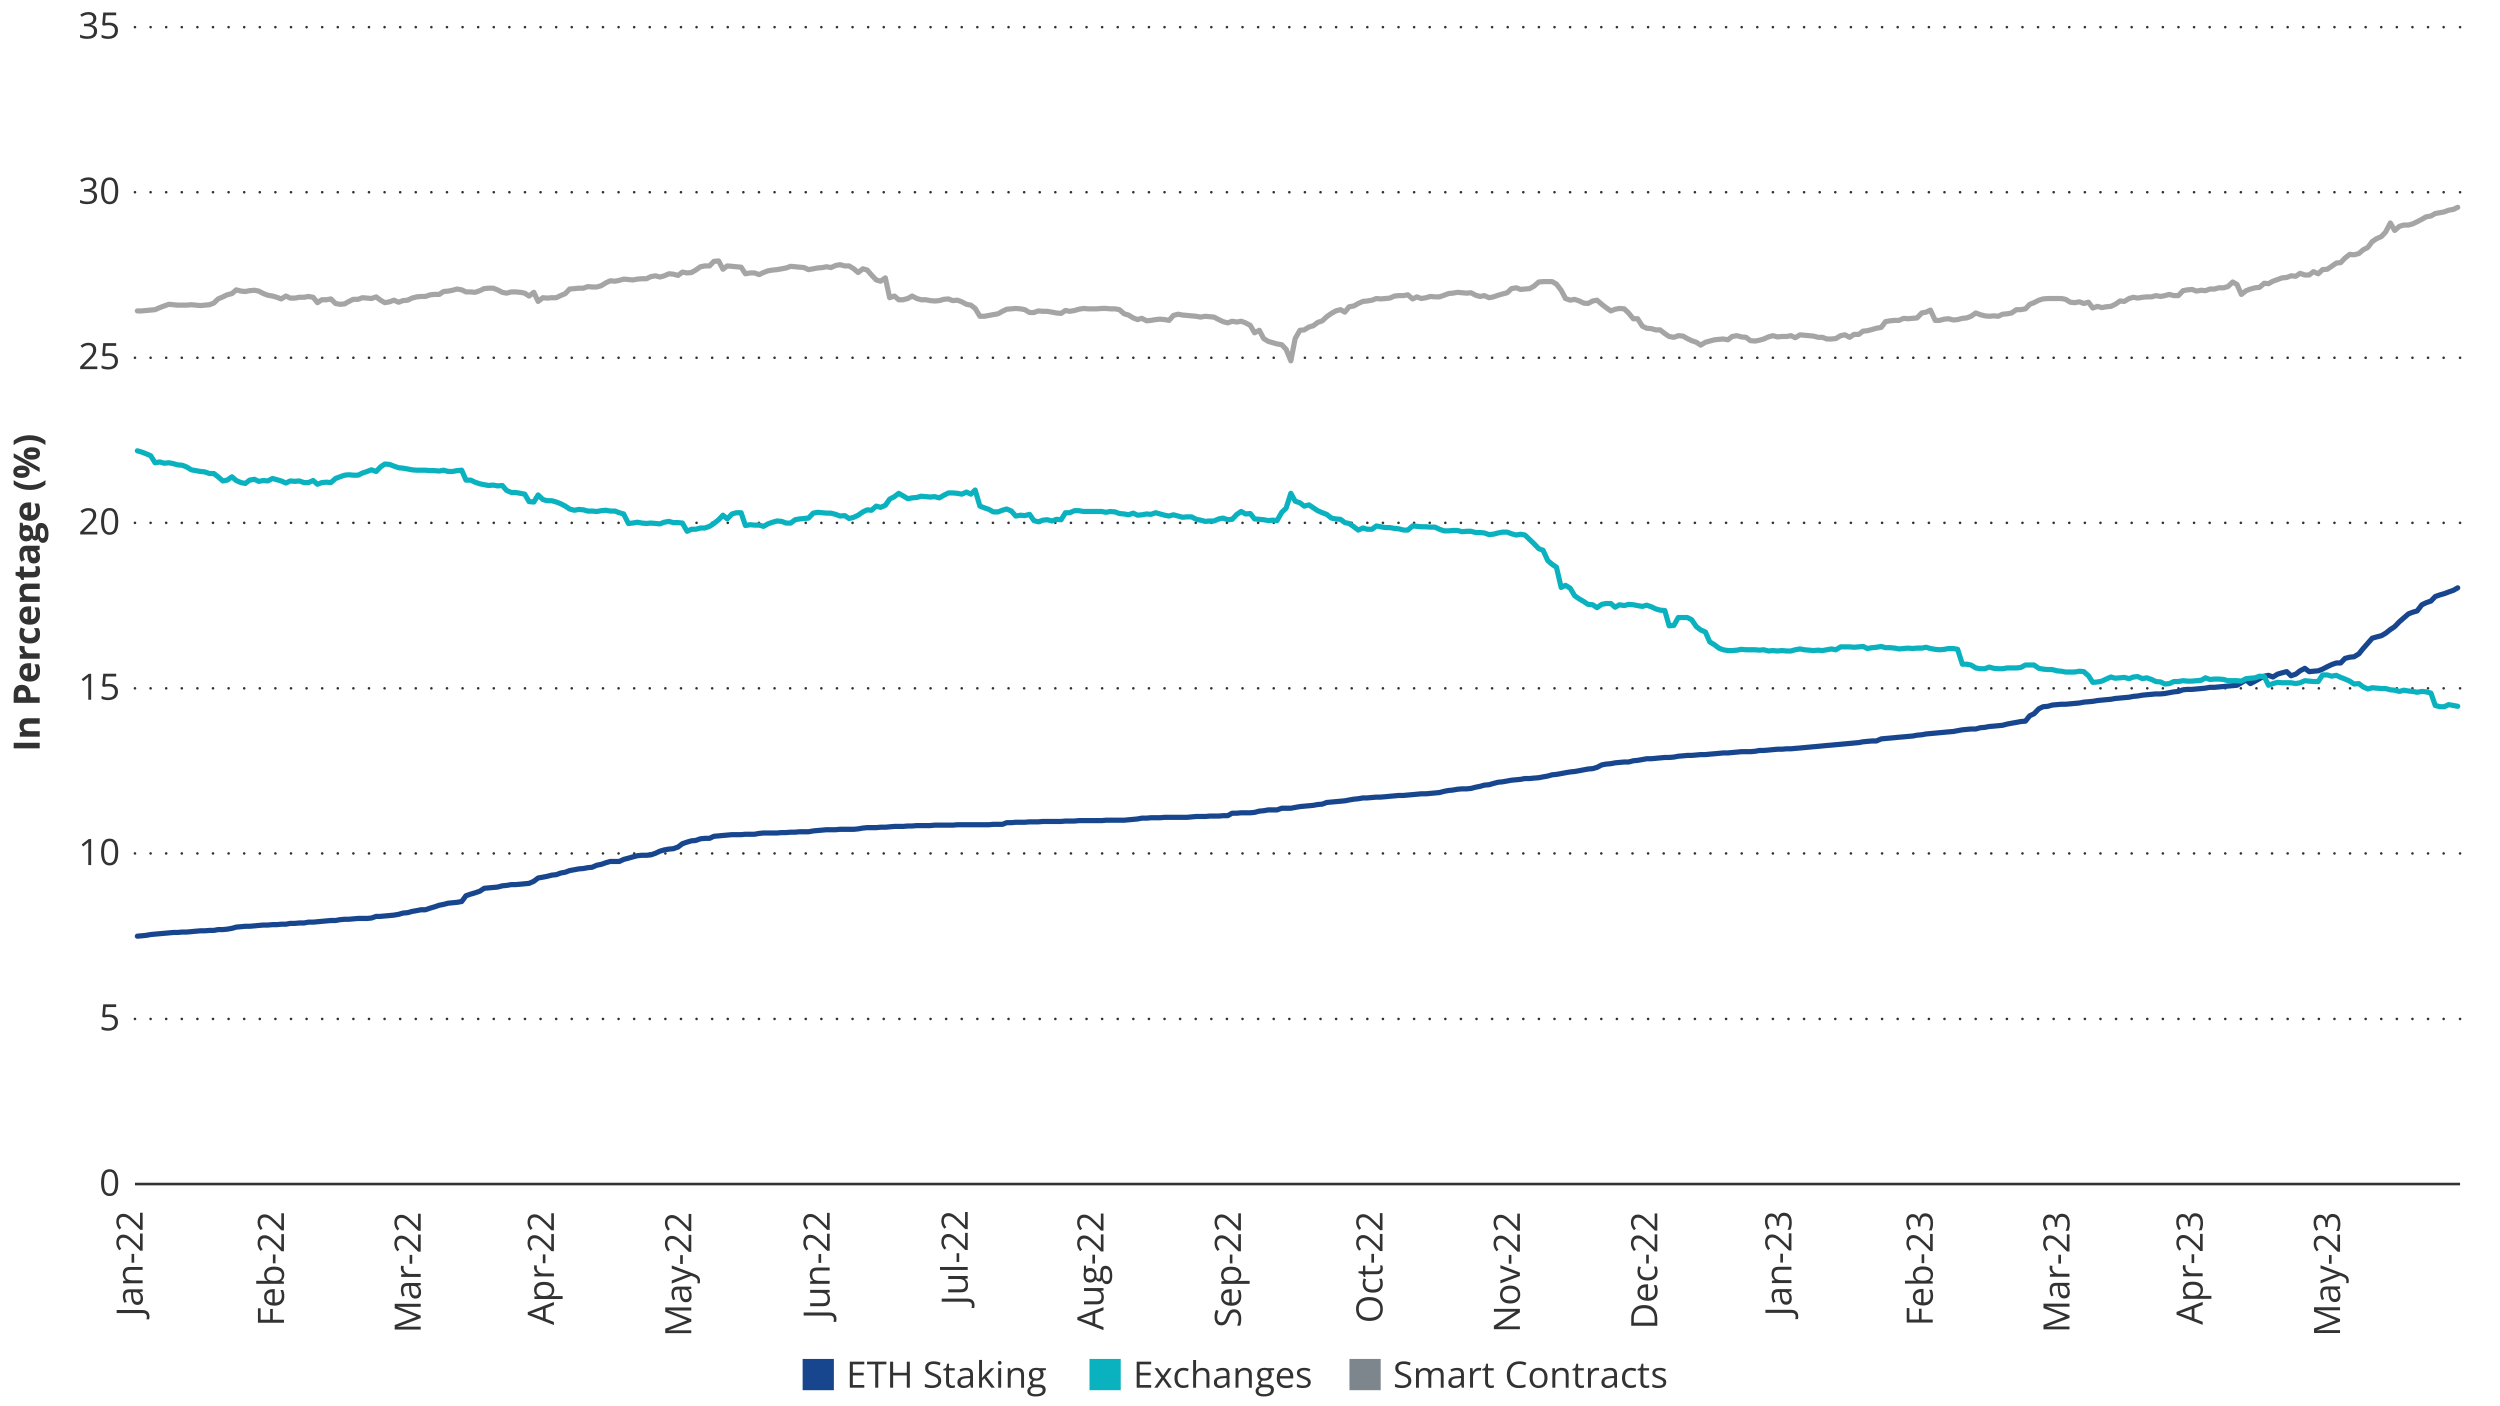 <?xml version="1.0" encoding="UTF-8"?>
<svg id="Layer_4" data-name="Layer 4" xmlns="http://www.w3.org/2000/svg" width="960" height="540" xmlns:xlink="http://www.w3.org/1999/xlink" viewBox="0 0 960 540">
  <defs>
    <style>
      .cls-1 {
        fill: #17468f;
      }

      .cls-2 {
        stroke-dasharray: 0 0 0 5.99;
      }

      .cls-2, .cls-3, .cls-4, .cls-5, .cls-6, .cls-7 {
        fill: none;
      }

      .cls-2, .cls-3, .cls-4, .cls-5, .cls-7 {
        stroke-linecap: round;
        stroke-linejoin: round;
      }

      .cls-2, .cls-5, .cls-6 {
        stroke: #323232;
      }

      .cls-3 {
        stroke: #0ab2bf;
      }

      .cls-3, .cls-4, .cls-7 {
        stroke-width: 2px;
      }

      .cls-4 {
        stroke: #17468f;
      }

      .cls-8 {
        fill: #323232;
      }

      .cls-9 {
        fill: #0ab2bf;
      }

      .cls-6 {
        stroke-miterlimit: 10;
      }

      .cls-7 {
        stroke: #a5a5a5;
      }

      .cls-10 {
        fill: #7d868c;
      }
    </style>
    <symbol id="Blue_Key_Blog_Email" data-name="Blue Key Blog/Email" viewBox="0 0 12 12">
      <rect class="cls-1" width="12" height="12"/>
    </symbol>
    <symbol id="Grey_Key_Blog_Email" data-name="Grey Key Blog/Email" viewBox="0 0 12 12">
      <rect class="cls-10" width="12" height="12"/>
    </symbol>
    <symbol id="Teal_Key_Blog_Email" data-name="Teal Key Blog/Email" viewBox="0 0 12 12">
      <rect class="cls-9" width="12" height="12"/>
    </symbol>
  </defs>
  <g>
    <path class="cls-8" d="M15.24,287.35H5.25v-2.12H15.24v2.12Z"/>
    <path class="cls-8" d="M7.46,278.54c0-.82,.22-1.47,.67-1.97,.44-.5,1.16-.75,2.14-.75h4.98v2.08h-4.46c-.55,0-.96,.1-1.24,.3s-.42,.51-.42,.93c0,.64,.22,1.07,.65,1.31s1.06,.35,1.87,.35h3.6v2.08H7.6v-1.59l.98-.28v-.12c-.26-.16-.48-.37-.64-.61s-.29-.52-.36-.81-.12-.61-.12-.93Z"/>
    <path class="cls-8" d="M5.25,266.68c0-1.29,.28-2.23,.83-2.82,.55-.59,1.32-.89,2.29-.89,.44,0,.86,.07,1.25,.2,.4,.13,.75,.35,1.06,.65s.55,.7,.74,1.19c.18,.5,.27,1.11,.27,1.84v.91h3.55v2.12H5.25v-3.19Zm1.74,.11v.96h2.97v-.7c0-.4-.05-.74-.16-1.03s-.27-.52-.49-.68-.51-.24-.86-.24c-.49,0-.86,.14-1.1,.41-.24,.27-.36,.7-.36,1.27Z"/>
    <path class="cls-8" d="M7.46,258.1c0-.71,.14-1.31,.41-1.83,.27-.51,.66-.9,1.18-1.18s1.14-.42,1.89-.42h1.01v4.93c.59-.02,1.05-.2,1.38-.53,.34-.33,.5-.79,.5-1.38,0-.49-.05-.93-.15-1.34s-.25-.82-.45-1.25h1.61c.19,.38,.32,.77,.41,1.19s.13,.91,.13,1.5c0,.77-.14,1.44-.42,2.03s-.71,1.05-1.29,1.39-1.31,.5-2.19,.5-1.64-.15-2.23-.45c-.6-.3-1.04-.73-1.34-1.27-.3-.54-.45-1.17-.45-1.89Zm1.48-.01c0,.41,.13,.74,.39,1.01s.67,.42,1.22,.46v-2.93c-.31,0-.59,.06-.83,.17s-.43,.27-.57,.48-.21,.48-.21,.81Z"/>
    <path class="cls-8" d="M7.46,248.71c0-.1,0-.23,.02-.37,.01-.14,.03-.25,.04-.34l1.96,.16c-.02,.07-.04,.17-.05,.29-.01,.13-.02,.23-.02,.32,0,.27,.03,.53,.1,.78s.18,.48,.33,.68c.15,.2,.35,.36,.6,.48,.25,.12,.55,.17,.91,.17h3.89v2.08H7.6v-1.58l1.29-.31v-.1c-.26-.15-.5-.34-.71-.56-.22-.23-.39-.48-.52-.77-.13-.29-.19-.6-.19-.94Z"/>
    <path class="cls-8" d="M15.38,243.52c0,.76-.14,1.4-.41,1.93-.28,.53-.7,.94-1.28,1.22s-1.32,.42-2.22,.42-1.7-.16-2.29-.48c-.59-.32-1.02-.76-1.3-1.32s-.42-1.22-.42-1.96c0-.53,.05-.99,.15-1.37,.1-.39,.22-.72,.37-1.01l1.61,.62c-.13,.33-.24,.63-.33,.92-.08,.28-.13,.56-.13,.85,0,.36,.08,.67,.26,.91,.17,.24,.43,.42,.77,.54s.77,.18,1.29,.18,.92-.06,1.26-.19,.58-.31,.74-.55c.16-.24,.24-.54,.24-.88,0-.43-.06-.82-.17-1.16-.12-.34-.28-.67-.49-.98h1.78c.2,.32,.34,.65,.43,1,.09,.35,.13,.79,.13,1.32Z"/>
    <path class="cls-8" d="M7.46,236.27c0-.71,.14-1.31,.41-1.83,.27-.51,.66-.9,1.18-1.18s1.14-.42,1.89-.42h1.01v4.93c.59-.02,1.05-.2,1.38-.53,.34-.33,.5-.79,.5-1.38,0-.49-.05-.93-.15-1.34s-.25-.82-.45-1.25h1.61c.19,.38,.32,.77,.41,1.19s.13,.91,.13,1.5c0,.77-.14,1.44-.42,2.03s-.71,1.05-1.29,1.39-1.31,.5-2.19,.5-1.64-.15-2.23-.45c-.6-.3-1.04-.73-1.34-1.27-.3-.54-.45-1.17-.45-1.89Zm1.48-.01c0,.41,.13,.74,.39,1.01s.67,.42,1.22,.46v-2.93c-.31,0-.59,.06-.83,.17s-.43,.27-.57,.48-.21,.48-.21,.81Z"/>
    <path class="cls-8" d="M7.46,226.81c0-.82,.22-1.47,.67-1.97,.44-.5,1.16-.75,2.14-.75h4.98v2.08h-4.46c-.55,0-.96,.1-1.24,.3s-.42,.51-.42,.93c0,.64,.22,1.07,.65,1.31s1.06,.35,1.87,.35h3.6v2.08H7.6v-1.59l.98-.28v-.12c-.26-.16-.48-.37-.64-.61s-.29-.52-.36-.81-.12-.61-.12-.93Z"/>
    <path class="cls-8" d="M13.72,218.73c0-.23-.02-.45-.07-.67s-.1-.43-.17-.65h1.55c.1,.22,.18,.5,.25,.83,.07,.33,.1,.69,.1,1.08,0,.46-.07,.86-.22,1.23-.15,.36-.41,.65-.77,.85-.37,.21-.88,.31-1.54,.31h-3.68v1h-.88l-.7-1.15-1.61-.6v-1.33h1.63v-2.14h1.57v2.14h3.68c.29,0,.51-.08,.65-.25,.14-.17,.22-.39,.22-.66Z"/>
    <path class="cls-8" d="M7.44,212.74c0-1.03,.22-1.81,.67-2.36s1.13-.82,2.04-.82h5.09v1.46l-1.04,.4v.05c.27,.22,.5,.44,.67,.67s.3,.49,.38,.79,.12,.66,.12,1.08c0,.45-.09,.86-.26,1.21s-.44,.64-.8,.84c-.36,.21-.81,.31-1.36,.31-.81,0-1.41-.28-1.79-.85-.38-.57-.6-1.42-.64-2.56l-.04-1.33h-.33c-.4,0-.7,.1-.88,.31s-.28,.5-.28,.88,.05,.73,.16,1.09,.24,.71,.4,1.07l-1.41,.69c-.21-.41-.38-.86-.51-1.36s-.18-1.02-.18-1.56Zm4.26-1.11l.03,.81c.02,.67,.14,1.14,.36,1.4s.52,.39,.88,.39c.32,0,.55-.09,.68-.28,.13-.19,.2-.43,.2-.73,0-.45-.13-.82-.4-1.13s-.64-.46-1.13-.46h-.63Z"/>
    <path class="cls-8" d="M18.61,205.18c0,1.07-.19,1.88-.56,2.44-.37,.56-.89,.84-1.56,.84-.46,0-.85-.14-1.16-.43s-.53-.71-.66-1.26c-.09,.21-.24,.4-.45,.56-.21,.16-.43,.24-.66,.24-.29,0-.53-.08-.73-.25-.19-.17-.38-.41-.57-.73-.17,.4-.45,.72-.83,.95s-.83,.35-1.35,.35c-.56,0-1.03-.12-1.42-.37-.39-.24-.69-.6-.89-1.07s-.31-1.04-.31-1.71c0-.14,0-.31,.03-.49s.04-.36,.06-.52,.04-.26,.05-.32v-2.67h1.06l.31,1.2c.17-.11,.35-.19,.54-.25s.39-.08,.61-.08c.82,0,1.46,.29,1.92,.86,.46,.57,.69,1.37,.69,2.38-.01,.24-.03,.47-.05,.68,.08,.1,.17,.18,.26,.24s.19,.08,.29,.08,.18-.04,.25-.13c.07-.08,.12-.21,.15-.38,.04-.17,.05-.38,.05-.64v-1.3c0-.84,.18-1.48,.54-1.92s.89-.66,1.59-.66c.89,0,1.59,.37,2.08,1.12s.74,1.81,.74,3.21Zm-7.16-.42c0-.39-.12-.68-.36-.86s-.57-.27-.98-.27c-.46,0-.81,.09-1.04,.28-.23,.19-.35,.47-.35,.85s.12,.67,.35,.86c.23,.19,.58,.29,1.04,.29,.42,0,.74-.09,.98-.28s.36-.48,.36-.86Zm5.8,.33c0-.5-.05-.92-.14-1.28-.09-.36-.23-.63-.4-.82-.17-.19-.38-.29-.61-.29-.19,0-.34,.06-.45,.17-.11,.11-.19,.28-.24,.51s-.07,.51-.07,.86v1.08c0,.26,.04,.48,.12,.69s.2,.36,.35,.48c.15,.12,.32,.18,.52,.18,.29,0,.51-.14,.68-.41s.25-.66,.25-1.16Z"/>
    <path class="cls-8" d="M7.46,196.36c0-.71,.14-1.31,.41-1.83,.27-.51,.66-.9,1.18-1.18s1.14-.42,1.89-.42h1.01v4.93c.59-.02,1.05-.2,1.38-.53,.34-.33,.5-.79,.5-1.38,0-.49-.05-.93-.15-1.34s-.25-.82-.45-1.25h1.61c.19,.38,.32,.77,.41,1.19s.13,.91,.13,1.5c0,.77-.14,1.44-.42,2.03s-.71,1.05-1.29,1.39-1.31,.5-2.19,.5-1.64-.15-2.23-.45c-.6-.3-1.04-.73-1.34-1.27-.3-.54-.45-1.17-.45-1.89Zm1.48-.01c0,.41,.13,.74,.39,1.01s.67,.42,1.22,.46v-2.93c-.31,0-.59,.06-.83,.17s-.43,.27-.57,.48-.21,.48-.21,.81Z"/>
    <path class="cls-8" d="M11.41,188.13c-.76,0-1.5-.07-2.23-.22-.73-.15-1.42-.37-2.09-.68-.66-.31-1.28-.69-1.84-1.16v-1.71c.88,.64,1.84,1.12,2.9,1.45s2.14,.5,3.25,.5c.72,0,1.44-.07,2.15-.22,.71-.15,1.4-.36,2.06-.65s1.28-.64,1.85-1.06v1.7c-.55,.47-1.14,.86-1.79,1.16-.65,.31-1.33,.53-2.05,.68-.72,.15-1.45,.22-2.2,.22Z"/>
    <path class="cls-8" d="M5.11,181.16c0-.78,.27-1.38,.82-1.78s1.31-.61,2.3-.61,1.76,.19,2.32,.57,.83,.99,.83,1.82c0,.77-.28,1.36-.83,1.76s-1.33,.6-2.32,.6-1.76-.19-2.3-.56-.82-.97-.82-1.79Zm.14-7.1l9.99,5.54v1.64l-9.99-5.54v-1.64Zm1.29,7.08c0,.22,.14,.39,.42,.49s.71,.16,1.29,.16,1-.05,1.29-.16,.43-.27,.43-.49-.14-.39-.43-.5c-.28-.11-.72-.16-1.29-.16s-1,.05-1.29,.16-.42,.27-.42,.5Zm2.56-6.99c0-.78,.27-1.38,.82-1.78s1.31-.61,2.3-.61,1.75,.19,2.31,.57,.83,.99,.83,1.82c0,.77-.28,1.36-.83,1.76s-1.33,.6-2.31,.6-1.76-.19-2.3-.56-.82-.97-.82-1.79Zm1.43-.01c0,.22,.14,.39,.42,.49s.71,.16,1.29,.16,1-.05,1.29-.16,.43-.27,.43-.49-.14-.39-.43-.5c-.28-.11-.72-.16-1.29-.16s-1,.05-1.29,.16-.42,.27-.42,.5Z"/>
    <path class="cls-8" d="M11.41,167.15c.75,0,1.49,.07,2.2,.22,.72,.15,1.4,.37,2.05,.67,.65,.3,1.25,.69,1.79,1.17v1.7c-.57-.42-1.19-.78-1.85-1.07s-1.35-.5-2.06-.65c-.71-.15-1.43-.22-2.15-.22s-1.47,.07-2.19,.22-1.41,.37-2.08,.65c-.67,.29-1.29,.65-1.88,1.07v-1.71c.57-.47,1.18-.86,1.84-1.17,.66-.3,1.36-.53,2.09-.67,.73-.15,1.47-.22,2.23-.22Z"/>
  </g>
  <g>
    <g>
      <line class="cls-5" x1="51.83" y1="391.27" x2="51.83" y2="391.27"/>
      <line class="cls-2" x1="57.83" y1="391.27" x2="941.68" y2="391.27"/>
      <line class="cls-5" x1="944.67" y1="391.27" x2="944.67" y2="391.27"/>
    </g>
    <g>
      <line class="cls-5" x1="51.83" y1="327.72" x2="51.83" y2="327.72"/>
      <line class="cls-2" x1="57.83" y1="327.72" x2="941.68" y2="327.72"/>
      <line class="cls-5" x1="944.67" y1="327.72" x2="944.67" y2="327.72"/>
    </g>
    <g>
      <line class="cls-5" x1="51.83" y1="264.32" x2="51.83" y2="264.32"/>
      <line class="cls-2" x1="57.83" y1="264.32" x2="941.68" y2="264.32"/>
      <line class="cls-5" x1="944.67" y1="264.32" x2="944.67" y2="264.32"/>
    </g>
    <g>
      <line class="cls-5" x1="51.83" y1="200.77" x2="51.83" y2="200.77"/>
      <line class="cls-2" x1="57.83" y1="200.77" x2="941.68" y2="200.77"/>
      <line class="cls-5" x1="944.67" y1="200.77" x2="944.67" y2="200.77"/>
    </g>
    <g>
      <line class="cls-5" x1="51.83" y1="137.38" x2="51.83" y2="137.38"/>
      <line class="cls-2" x1="57.83" y1="137.38" x2="941.68" y2="137.38"/>
      <line class="cls-5" x1="944.67" y1="137.38" x2="944.67" y2="137.38"/>
    </g>
    <g>
      <line class="cls-5" x1="51.83" y1="73.82" x2="51.83" y2="73.82"/>
      <line class="cls-2" x1="57.83" y1="73.82" x2="941.68" y2="73.82"/>
      <line class="cls-5" x1="944.67" y1="73.82" x2="944.67" y2="73.82"/>
    </g>
    <g>
      <line class="cls-5" x1="51.83" y1="10.43" x2="51.83" y2="10.43"/>
      <line class="cls-2" x1="57.83" y1="10.43" x2="941.68" y2="10.43"/>
      <line class="cls-5" x1="944.67" y1="10.43" x2="944.67" y2="10.43"/>
    </g>
  </g>
  <line class="cls-6" x1="51.83" y1="454.67" x2="944.67" y2="454.67"/>
  <polyline class="cls-4" points="52.75 359.49 54.4 359.34 56.06 359.18 57.89 358.86 59.54 358.7 61.37 358.54 63.03 358.39 64.85 358.23 66.51 358.07 68.17 358.07 69.99 357.91 71.65 357.91 73.47 357.75 75.13 357.59 76.96 357.43 78.61 357.43 80.44 357.28 82.1 357.28 83.76 356.96 85.58 356.96 87.24 356.8 89.06 356.48 90.72 356.01 92.54 355.85 94.2 355.69 95.86 355.69 97.69 355.53 99.34 355.37 101.17 355.22 102.83 355.22 104.65 355.06 106.31 355.06 107.97 354.9 109.79 354.9 111.45 354.58 113.27 354.58 114.93 354.42 116.76 354.42 118.41 354.11 120.24 354.11 121.9 353.95 123.56 353.79 125.38 353.63 127.04 353.47 128.86 353.47 130.52 353.16 132.34 353 134 353 135.66 352.84 137.49 352.68 139.14 352.68 140.97 352.68 142.63 352.52 144.45 351.89 146.11 351.89 147.77 351.73 149.59 351.57 151.25 351.41 153.07 351.1 154.73 350.62 156.56 350.46 158.21 349.99 160.04 349.67 161.7 349.35 163.36 349.35 165.18 348.72 166.84 348.24 168.66 347.61 170.32 347.29 172.14 346.82 173.8 346.66 175.46 346.5 177.29 346.18 178.94 343.96 180.77 343.33 182.43 342.85 184.25 342.22 185.91 341.11 187.57 340.95 189.39 340.79 191.05 340.64 192.87 340.16 194.53 340 196.36 339.68 198.01 339.68 199.84 339.53 201.5 339.37 203.16 339.21 204.98 338.42 206.64 337.15 208.46 336.83 210.12 336.51 211.94 336.04 213.6 335.88 215.26 335.25 217.08 334.93 218.74 334.3 220.57 333.98 222.23 333.66 224.05 333.5 225.71 333.19 227.37 333.03 229.19 332.24 230.85 331.92 232.67 331.28 234.33 330.81 236.16 330.81 237.81 330.81 239.47 330.02 241.3 329.54 242.95 329.07 244.78 328.59 246.44 328.43 248.26 328.43 249.92 328.27 251.74 327.64 253.4 326.85 255.06 326.37 256.88 326.05 258.54 325.9 260.37 325.26 262.03 323.99 263.85 323.36 265.51 322.88 267.17 322.73 268.99 322.09 270.65 321.93 272.47 321.93 274.13 321.14 275.96 320.98 277.61 320.82 279.27 320.67 281.1 320.51 282.75 320.51 284.58 320.51 286.24 320.35 288.06 320.35 289.72 320.35 291.54 320.03 293.2 319.87 294.86 319.87 296.68 319.87 298.34 319.87 300.17 319.71 301.83 319.71 303.65 319.56 305.31 319.56 306.97 319.4 308.79 319.4 310.45 319.4 312.27 319.08 313.93 318.92 315.76 318.76 317.41 318.61 319.07 318.61 320.9 318.61 322.55 318.45 324.38 318.45 326.04 318.45 327.86 318.45 329.52 318.29 331.34 317.97 333 317.81 334.66 317.81 336.48 317.81 338.14 317.65 339.97 317.65 341.63 317.5 343.45 317.34 345.11 317.34 346.77 317.34 348.59 317.18 350.25 317.18 352.07 317.02 353.73 317.02 355.56 317.02 357.21 317.02 358.87 316.86 360.7 316.86 362.35 316.86 364.18 316.86 365.84 316.86 367.66 316.7 369.32 316.7 371.14 316.7 372.8 316.7 374.46 316.7 376.28 316.7 377.94 316.7 379.77 316.7 381.42 316.55 383.25 316.55 384.91 316.55 386.57 315.91 388.39 315.91 390.05 315.75 391.87 315.75 393.53 315.75 395.35 315.59 397.01 315.59 398.67 315.59 400.5 315.44 402.15 315.44 403.98 315.44 405.64 315.44 407.46 315.44 409.12 315.28 410.78 315.28 412.6 315.28 414.26 315.12 416.08 315.12 417.74 315.12 419.57 315.12 421.22 315.12 423.05 315.12 424.71 314.96 426.37 314.96 428.19 314.96 429.85 314.96 431.67 314.96 433.33 314.8 435.15 314.64 436.81 314.48 438.47 314.17 440.3 314.17 441.95 314.01 443.78 314.01 445.44 314.01 447.26 313.85 448.92 313.85 450.58 313.85 452.4 313.85 454.06 313.85 455.88 313.85 457.54 313.69 459.37 313.53 461.02 313.53 462.85 313.53 464.51 313.38 466.17 313.38 467.99 313.38 469.65 313.22 471.47 313.22 473.13 312.27 474.95 312.27 476.61 312.11 478.27 312.11 480.1 312.11 481.75 311.95 483.58 311.47 485.24 311.32 487.06 311 488.72 311 490.38 311 492.2 310.36 493.86 310.36 495.68 310.36 497.34 310.05 499.17 309.73 500.82 309.57 502.65 309.41 504.31 309.25 505.97 308.94 507.79 308.78 509.45 308.15 511.27 307.99 512.93 307.83 514.75 307.67 516.41 307.51 518.07 307.19 519.89 306.88 521.55 306.72 523.38 306.4 525.04 306.4 526.86 306.24 528.52 306.09 530.18 306.09 532 305.93 533.66 305.77 535.48 305.61 537.14 305.45 538.97 305.45 540.62 305.29 542.45 305.13 544.11 304.98 545.76 304.82 547.59 304.82 549.25 304.66 551.07 304.5 552.73 304.34 554.55 303.87 556.21 303.55 557.87 303.39 559.69 303.07 561.35 302.92 563.18 302.92 564.84 302.76 566.66 302.28 568.32 301.96 569.98 301.49 571.8 301.33 573.46 300.85 575.28 300.38 576.94 300.22 578.77 299.9 580.42 299.59 582.25 299.43 583.91 299.27 585.56 298.95 587.39 298.95 589.05 298.79 590.87 298.64 592.53 298.32 594.35 298 596.01 297.53 597.67 297.37 599.49 297.05 601.15 296.73 602.98 296.42 604.64 296.26 606.46 295.94 608.12 295.62 609.78 295.31 611.6 295.15 613.26 294.67 615.08 293.72 616.74 293.41 618.57 293.25 620.22 292.93 621.88 292.77 623.71 292.61 625.36 292.61 627.19 292.14 628.85 291.98 630.67 291.66 632.33 291.35 634.15 291.35 635.81 291.19 637.47 291.03 639.29 290.87 640.95 290.87 642.78 290.71 644.44 290.39 646.26 290.24 647.92 290.08 649.58 290.08 651.4 289.92 653.06 289.76 654.88 289.76 656.54 289.6 658.37 289.44 660.02 289.29 661.68 289.13 663.51 289.13 665.16 288.97 666.99 288.81 668.65 288.65 670.47 288.65 672.13 288.65 673.95 288.49 675.61 288.18 677.27 288.18 679.09 288.02 680.75 287.86 682.58 287.7 684.23 287.7 686.06 287.54 687.72 287.54 689.38 287.38 691.2 287.23 692.86 287.07 694.68 286.91 696.34 286.75 698.16 286.59 699.82 286.43 701.48 286.27 703.31 286.12 704.96 285.96 706.79 285.8 708.45 285.64 710.27 285.48 711.93 285.32 713.75 285.16 715.41 284.85 717.07 284.69 718.89 284.53 720.55 284.53 722.38 283.74 724.03 283.58 725.86 283.42 727.52 283.26 729.18 283.1 731 282.95 732.66 282.79 734.48 282.63 736.14 282.31 737.96 282.15 739.62 281.84 741.28 281.68 743.11 281.52 744.76 281.36 746.59 281.2 748.25 281.04 750.07 280.89 751.73 280.57 753.55 280.25 755.21 280.09 756.87 279.93 758.69 279.93 760.35 279.46 762.18 279.3 763.83 278.98 765.66 278.83 767.32 278.67 768.98 278.51 770.8 278.03 772.46 277.72 774.28 277.4 775.94 277.08 777.76 276.92 779.42 274.86 781.08 274.07 782.91 272.17 784.56 271.38 786.39 271.22 788.05 270.74 789.87 270.58 791.53 270.43 793.19 270.43 795.01 270.27 796.67 270.11 798.49 269.95 800.15 269.63 801.98 269.47 803.63 269.32 805.46 269 807.12 268.84 808.78 268.68 810.6 268.52 812.26 268.21 814.08 268.05 815.74 267.89 817.56 267.73 819.22 267.41 820.88 267.26 822.7 266.94 824.36 266.78 826.19 266.62 827.85 266.46 829.67 266.46 831.33 266.3 832.99 265.99 834.81 265.67 836.47 265.51 838.29 264.88 839.95 264.72 841.78 264.72 843.43 264.56 845.26 264.4 846.92 264.24 848.57 263.93 850.4 263.93 852.06 263.77 853.88 263.61 855.54 263.45 857.36 263.29 859.02 263.14 860.68 262.18 862.5 261.07 864.16 262.5 865.99 261.55 867.65 260.6 869.47 259.65 871.13 259.33 872.79 259.97 874.61 258.86 876.27 258.38 878.09 257.91 879.75 259.49 881.58 258.86 883.23 257.59 885.06 256.64 886.72 257.91 888.37 257.75 890.2 257.59 891.86 256.95 893.68 256 895.34 255.21 897.16 254.58 898.82 254.58 900.48 252.83 902.3 252.36 903.96 252.2 905.79 251.09 907.45 249.03 909.27 246.97 910.93 245.07 912.59 244.59 914.41 244.12 916.07 243.17 917.89 241.74 919.55 240.63 921.38 238.73 923.03 237.3 924.86 235.72 926.52 235.08 928.17 234.61 930 232.23 931.66 231.44 933.48 230.8 935.14 229.06 936.96 228.43 938.62 227.95 940.28 227.32 942.1 226.68 943.76 225.73"/>
  <polyline class="cls-3" points="52.75 173.11 54.4 173.59 56.06 174.22 57.89 175.02 59.54 177.71 61.37 177.39 63.03 177.87 64.85 177.71 66.51 178.03 68.17 178.5 69.99 178.66 71.65 179.3 73.47 180.41 75.13 180.72 76.96 181.04 78.61 181.2 80.44 181.83 82.1 181.83 83.76 183.1 85.58 184.68 87.24 184.37 89.06 183.1 90.72 184.53 92.54 185.32 94.2 185.64 95.86 184.37 97.69 184.05 99.34 184.84 101.17 184.53 102.83 184.68 104.65 183.73 106.31 184.21 107.97 184.68 109.79 185.48 111.45 184.68 113.27 184.84 114.93 184.68 116.76 185.32 118.41 185.32 120.24 184.53 121.9 185.95 123.56 185.32 125.38 185.16 127.04 185.32 128.86 183.73 130.52 183.1 132.34 182.47 134 182.31 135.66 182.47 137.49 182.47 139.14 181.67 140.97 181.04 142.63 180.41 144.45 181.04 146.11 179.3 147.77 178.19 149.59 178.34 151.25 178.98 153.07 179.61 154.73 179.77 156.56 180.09 158.21 180.41 160.04 180.56 161.7 180.56 163.36 180.56 165.18 180.72 166.84 180.72 168.66 180.88 170.32 180.56 172.14 181.04 173.8 181.04 175.46 180.72 177.29 180.56 178.94 184.37 180.77 184.37 182.43 185.16 184.25 185.79 185.91 186.11 187.57 186.43 189.39 186.27 191.05 186.59 192.87 186.43 194.53 188.33 196.36 189.12 198.01 189.12 199.84 189.44 201.5 189.76 203.16 192.61 204.98 192.77 206.64 190.07 208.46 191.82 210.12 192.29 211.94 192.29 213.6 192.77 215.26 193.4 217.08 194.35 218.74 195.46 220.57 195.94 222.23 195.62 224.05 195.78 225.71 196.25 227.37 196.25 229.19 196.41 230.85 196.1 232.67 195.94 234.33 196.25 236.16 196.25 237.81 196.89 239.47 197.36 241.3 201.01 242.95 200.85 244.78 200.53 246.44 200.85 248.26 201.01 249.92 200.85 251.74 201.01 253.4 201.17 255.06 200.53 256.88 200.22 258.54 200.69 260.37 200.69 262.03 200.85 263.85 204.02 265.51 203.23 267.17 203.23 268.99 202.75 270.65 202.75 272.47 202.12 274.13 201.01 275.96 199.58 277.61 197.84 279.27 199.27 281.1 197.36 282.75 196.89 284.58 196.89 286.24 201.8 288.06 201.48 289.72 201.64 291.54 201.64 293.2 202.12 294.86 201.17 296.68 200.53 298.34 200.06 300.17 200.22 301.83 200.85 303.65 200.85 305.31 199.58 306.97 199.27 308.79 199.11 310.45 198.95 312.27 197.05 313.93 196.73 315.76 196.89 317.41 197.05 319.07 197.05 320.9 197.52 322.55 198.16 324.38 198 326.04 199.11 327.86 198.63 329.52 197.84 331.34 196.57 333 195.78 334.66 195.94 336.48 194.35 338.14 194.83 339.97 194.04 341.63 191.66 343.45 190.71 345.11 189.44 346.77 190.39 348.59 191.5 350.25 191.18 352.07 191.02 353.73 190.55 355.56 190.71 357.21 190.87 358.87 190.71 360.7 191.18 362.35 190.23 364.18 189.28 365.84 189.28 367.66 189.44 369.32 189.76 371.14 188.96 372.8 189.76 374.46 188.17 376.28 194.35 377.94 194.99 379.77 195.62 381.42 196.57 383.25 196.57 384.91 195.94 386.57 195.46 388.39 196.25 390.05 198.16 391.87 197.84 393.53 198 395.35 197.52 397.01 199.9 398.67 200.37 400.5 199.74 402.15 199.58 403.98 200.06 405.64 199.42 407.46 199.58 409.12 196.89 410.78 196.89 412.6 196.1 414.26 196.1 416.08 196.41 417.74 196.41 419.57 196.41 421.22 196.41 423.05 196.41 424.71 196.73 426.37 196.41 428.19 196.57 429.85 197.2 431.67 197.36 433.33 197.68 435.15 197.05 436.81 197.84 438.47 197.68 440.3 197.36 441.95 197.52 443.78 196.89 445.44 197.36 447.26 197.84 448.92 198.16 450.58 197.68 452.4 198.16 454.06 198.63 455.88 198.47 457.54 198.47 459.37 199.42 461.02 199.74 462.85 200.22 464.51 200.06 466.17 200.06 467.99 199.27 469.65 198.95 471.47 199.58 473.13 199.42 474.95 197.52 476.61 196.41 478.27 197.36 480.1 197.2 481.75 199.27 483.58 199.42 485.24 199.58 487.06 199.9 488.72 199.74 490.38 199.9 492.2 196.73 493.86 195.14 495.68 189.44 497.34 192.45 499.17 193.08 500.82 194.35 502.65 193.88 504.31 194.99 505.97 196.1 507.79 196.89 509.45 197.52 511.27 198.95 512.93 199.27 514.75 199.42 516.41 200.69 518.07 201.01 519.89 202.28 521.55 203.54 523.38 202.75 525.04 203.23 526.86 203.23 528.52 201.96 530.18 202.28 532 202.59 533.66 202.59 535.48 202.91 537.14 203.07 538.97 203.54 540.62 203.54 542.45 201.96 544.11 202.12 545.76 202.28 547.59 202.28 549.25 202.43 551.07 202.43 552.73 203.23 554.55 203.86 556.21 203.86 557.87 203.7 559.69 203.7 561.35 204.18 563.18 204.02 564.84 204.02 566.66 204.5 568.32 204.5 569.98 204.65 571.8 205.29 573.46 205.13 575.28 204.65 576.94 204.34 578.77 204.34 580.42 204.97 582.25 205.45 583.91 205.13 585.56 205.45 587.39 207.19 589.05 208.77 590.87 210.68 592.53 211.31 594.35 215.27 596.01 216.7 597.67 217.81 599.49 225.57 601.15 224.78 602.98 225.89 604.64 228.74 606.46 230.01 608.12 230.96 609.78 232.07 611.6 232.23 613.26 233.34 615.08 232.07 616.74 231.75 618.57 231.75 620.22 233.18 621.88 232.23 623.71 232.55 625.36 232.07 627.19 232.23 628.85 232.55 630.67 232.86 632.33 232.39 634.15 233.02 635.81 233.82 637.47 234.29 639.29 234.45 640.95 240.31 642.78 240.15 644.44 237.14 646.26 237.14 647.92 237.14 649.58 237.94 651.4 240.63 653.06 241.9 654.88 242.69 656.54 246.49 658.37 247.6 660.02 248.87 661.68 249.51 663.51 249.82 665.16 249.82 666.99 249.66 668.65 249.35 670.47 249.51 672.13 249.51 673.95 249.51 675.61 249.66 677.27 249.51 679.09 249.98 680.75 249.82 682.58 249.98 684.23 249.82 686.06 249.98 687.72 249.98 689.38 249.51 691.2 249.19 692.86 249.51 694.68 249.66 696.34 249.82 698.16 249.66 699.82 249.82 701.48 249.51 703.31 249.19 704.96 249.51 706.79 248.4 708.45 248.4 710.27 248.4 711.93 248.55 713.75 248.4 715.41 248.24 717.07 249.03 718.89 248.71 720.55 248.55 722.38 248.24 724.03 248.71 725.86 248.71 727.52 248.87 729.18 249.19 731 249.03 732.66 248.87 734.48 249.03 736.14 248.87 737.96 248.87 739.62 248.55 741.28 249.03 743.11 249.35 744.76 249.51 746.59 249.35 748.25 249.03 750.07 249.03 751.73 249.35 753.55 255.05 755.21 255.05 756.87 255.37 758.69 256.48 760.35 256.8 762.18 256.8 763.83 256.16 765.66 256.64 767.32 256.8 768.98 256.8 770.8 256.48 772.46 256.48 774.28 256.48 775.94 256.32 777.76 255.37 779.42 255.37 781.08 255.37 782.91 256.64 784.56 256.95 786.39 257.11 788.05 257.11 789.87 257.59 791.53 257.75 793.19 258.06 795.01 258.06 796.67 258.06 798.49 257.75 800.15 257.91 801.98 259.49 803.63 262.03 805.46 261.87 807.12 261.55 808.78 260.76 810.6 259.97 812.26 260.44 814.08 260.28 815.74 260.12 817.56 260.6 819.22 259.97 820.88 259.81 822.7 260.6 824.36 260.28 826.19 260.92 827.85 261.71 829.67 261.87 831.33 262.66 832.99 262.5 834.81 261.71 836.47 261.71 838.29 261.39 839.95 261.55 841.78 261.55 843.43 261.39 845.26 261.23 846.92 260.28 848.57 260.92 850.4 260.76 852.06 260.76 853.88 260.92 855.54 261.39 857.36 261.39 859.02 261.39 860.68 261.55 862.5 260.6 864.16 260.44 865.99 260.28 867.65 259.65 869.47 259.81 871.13 263.14 872.79 262.5 874.61 262.03 876.27 262.18 878.09 262.18 879.75 262.18 881.58 262.5 883.23 262.18 885.06 261.39 886.72 261.55 888.37 261.71 890.2 261.71 891.86 259.17 893.68 259.17 895.34 259.65 897.16 259.33 898.82 260.12 900.48 260.76 902.3 261.55 903.96 262.66 905.79 262.5 907.45 263.77 909.27 264.56 910.93 264.09 912.59 264.24 914.41 264.4 916.07 264.4 917.89 264.88 919.55 265.04 921.38 265.51 923.03 265.04 924.86 265.35 926.52 265.51 928.17 265.83 930 265.51 931.66 265.67 933.48 266.15 935.14 270.9 936.96 271.38 938.62 271.38 940.28 270.58 942.1 270.9 943.76 271.22"/>
  <polyline class="cls-7" points="52.75 119.39 54.4 119.39 56.06 119.23 57.89 119.07 59.54 118.91 61.37 118.12 63.03 117.49 64.85 116.85 66.51 117.01 68.17 117.17 69.99 117.17 71.65 117.17 73.47 117.01 75.13 117.17 76.96 117.33 78.61 117.17 80.44 117.01 82.1 116.38 83.76 114.79 85.58 114 87.24 113.21 89.06 112.73 90.72 111.31 92.54 111.78 94.2 111.94 95.86 111.62 97.69 111.46 99.34 111.78 101.17 112.73 102.83 113.37 104.65 113.68 106.31 114.16 107.97 114.79 109.79 113.68 111.45 114.47 113.27 114.47 114.93 114.16 116.76 114.16 118.41 113.84 120.24 114.16 121.9 116.22 123.56 115.11 125.38 115.11 127.04 114.79 128.86 116.54 130.52 116.85 132.34 116.69 134 115.74 135.66 114.95 137.49 114.95 139.14 114.32 140.97 114.47 142.63 114.63 144.45 114 146.11 115.27 147.77 116.22 149.59 115.9 151.25 115.27 153.07 116.06 154.73 115.43 156.56 115.27 158.21 114.47 160.04 114 161.7 113.84 163.36 113.84 165.18 113.21 166.84 113.05 168.66 113.05 170.32 111.94 172.14 111.78 173.8 111.46 175.46 110.99 177.29 111.31 178.94 112.1 180.77 112.1 182.43 112.26 184.25 111.62 185.91 110.83 187.57 110.67 189.39 110.67 191.05 111.31 192.87 112.26 194.53 112.57 196.36 112.1 198.01 112.1 199.84 112.26 201.5 112.57 203.16 113.68 204.98 112.26 206.64 115.74 208.46 114.32 210.12 114.47 211.94 114.32 213.6 114.32 215.26 113.52 217.08 112.73 218.74 110.99 220.57 110.83 222.23 110.67 224.05 110.67 225.71 110.04 227.37 110.2 229.19 110.2 230.85 109.72 232.67 108.61 234.33 107.82 236.16 107.98 237.81 107.66 239.47 107.18 241.3 107.34 242.95 107.5 244.78 107.18 246.44 107.03 248.26 107.03 249.92 106.23 251.74 105.92 253.4 106.39 255.06 105.92 256.88 105.12 258.54 105.28 260.37 105.76 262.03 104.49 263.85 104.81 265.51 104.65 267.17 103.7 268.99 102.43 270.65 102.11 272.47 102.11 274.13 100.37 275.96 100.21 277.61 103.38 279.27 102.11 281.1 102.27 282.75 102.43 284.58 102.59 286.24 105.12 288.06 104.81 289.72 104.81 291.54 105.44 293.2 104.65 294.86 104.01 296.68 103.7 298.34 103.54 300.17 103.22 301.83 102.91 303.65 102.27 305.31 102.43 306.97 102.59 308.79 102.75 310.45 103.54 312.27 103.22 313.93 102.91 315.76 102.75 317.41 102.43 319.07 102.75 320.9 101.95 322.55 101.64 324.38 102.11 326.04 102.11 327.86 103.22 329.52 104.65 331.34 103.22 333 103.7 334.66 105.6 336.48 107.5 338.14 107.98 339.97 106.71 341.63 114.32 343.45 113.68 345.11 115.11 346.77 115.11 348.59 114.63 350.25 113.68 352.07 114.63 353.73 115.11 355.56 115.11 357.21 115.43 358.87 115.58 360.7 115.43 362.35 114.95 364.18 114.79 365.84 115.43 367.66 115.27 369.32 115.9 371.14 116.85 372.8 117.17 374.46 118.44 376.28 121.45 377.94 121.45 379.77 121.13 381.42 120.81 383.25 120.5 384.91 119.55 386.57 118.75 388.39 118.6 390.05 118.44 391.87 118.6 393.53 118.91 395.35 120.02 397.01 120.02 398.67 119.39 400.5 119.55 402.15 119.55 403.98 119.86 405.64 120.18 407.46 120.34 409.12 119.23 410.78 119.55 412.6 119.23 414.26 118.75 416.08 118.44 417.74 118.6 419.57 118.6 421.22 118.6 423.05 118.44 424.71 118.44 426.37 118.6 428.19 118.6 429.85 118.91 431.67 120.5 433.33 120.97 435.15 122.08 436.81 122.72 438.47 122.24 440.3 123.19 441.95 123.03 443.78 122.72 445.44 122.56 447.26 122.72 448.92 123.03 450.58 121.13 452.4 120.66 454.06 120.97 455.88 121.13 457.54 121.29 459.37 121.45 461.02 121.77 462.85 121.45 464.51 121.61 466.17 121.77 467.99 122.72 469.65 123.51 471.47 123.98 473.13 123.35 474.95 123.67 476.61 123.35 478.27 123.98 480.1 124.94 481.75 127.79 483.58 126.84 485.24 130.01 487.06 131.12 488.72 131.59 490.38 132.07 492.2 132.38 493.86 134.13 495.68 138.56 497.34 130.01 499.17 126.84 500.82 126.68 502.65 125.57 504.31 125.09 505.97 123.83 507.79 123.19 509.45 121.61 511.27 120.34 512.93 119.39 514.75 118.91 516.41 119.86 518.07 117.8 519.89 117.49 521.55 116.54 523.38 115.74 525.04 115.58 526.86 115.27 528.52 114.63 530.18 114.79 532 114.63 533.66 114.47 535.48 113.68 537.14 113.52 538.97 113.52 540.62 113.21 542.45 114.79 544.11 114 545.76 114.63 547.59 114.32 549.25 113.84 551.07 114 552.73 114 554.55 113.37 556.21 112.73 557.87 112.57 559.69 112.26 561.35 112.41 563.18 112.57 564.84 112.41 566.66 113.37 568.32 113.84 569.98 113.52 571.8 114.32 573.46 114 575.28 113.37 576.94 112.89 578.77 112.41 580.42 110.83 582.25 110.51 583.91 111.15 585.56 110.99 587.39 110.83 589.05 109.88 590.87 108.29 592.53 108.14 594.35 108.14 596.01 108.14 597.67 109.09 599.49 111.46 601.15 114.63 602.98 115.27 604.64 114.95 606.46 115.58 608.12 116.38 609.78 116.54 611.6 115.58 613.26 115.27 615.08 116.85 616.74 118.12 618.57 119.39 620.22 118.75 621.88 118.44 623.71 118.6 625.36 120.18 627.19 122.4 628.85 122.4 630.67 125.25 632.33 126.04 634.15 126.2 635.81 126.68 637.47 126.68 639.29 128.1 640.95 129.21 642.78 129.53 644.44 128.9 646.26 129.06 647.92 130.01 649.58 130.8 651.4 131.43 653.06 132.54 654.88 131.43 656.54 130.96 658.37 130.48 660.02 130.32 661.68 130.17 663.51 130.48 665.16 129.21 666.99 128.9 668.65 129.37 670.47 129.53 672.13 130.8 673.95 130.96 675.61 130.64 677.27 130.17 679.09 129.37 680.75 128.9 682.58 129.37 684.23 129.21 686.06 129.21 687.72 128.9 689.38 129.69 691.2 128.58 692.86 128.74 694.68 128.9 696.34 129.06 698.16 129.53 699.82 129.53 701.48 130.17 703.31 130.17 704.96 130.01 706.79 128.9 708.45 128.58 710.27 129.53 711.93 128.42 713.75 128.42 715.41 127.15 717.07 127 718.89 126.52 720.55 126.04 722.38 125.73 724.03 123.51 725.86 123.19 727.52 123.03 729.18 123.03 731 122.24 732.66 122.4 734.48 122.24 736.14 122.08 737.96 120.18 739.62 119.86 741.28 119.07 743.11 123.03 744.76 123.03 746.59 122.56 748.25 122.4 750.07 122.87 751.73 122.72 753.55 122.24 755.21 122.08 756.87 121.45 758.69 120.18 760.35 120.81 762.18 121.29 763.83 121.45 765.66 121.29 767.32 121.45 768.98 120.66 770.8 120.5 772.46 120.18 774.28 118.91 775.94 118.91 777.76 118.6 779.42 116.85 781.08 116.22 782.91 115.27 784.56 114.79 786.39 114.63 788.05 114.63 789.87 114.63 791.53 114.63 793.19 114.95 795.01 116.06 796.67 116.22 798.49 115.9 800.15 116.54 801.98 116.06 803.63 118.28 805.46 117.64 807.12 118.12 808.78 117.8 810.6 117.64 812.26 116.85 814.08 115.58 815.74 115.74 817.56 114.63 819.22 114.16 820.88 114.47 822.7 114.16 824.36 114 826.19 114 827.85 113.52 829.67 113.84 831.33 113.52 832.99 113.05 834.81 113.52 836.47 113.52 838.29 111.62 839.95 111.31 841.78 111.15 843.43 111.78 845.26 111.46 846.92 111.62 848.57 110.99 850.4 110.99 852.06 110.51 853.88 110.51 855.54 110.04 857.36 108.29 859.02 109.24 860.68 113.05 862.5 111.62 864.16 110.99 865.99 110.51 867.65 110.35 869.47 108.77 871.13 108.93 872.79 107.98 874.61 107.34 876.27 106.71 878.09 106.55 879.75 105.92 881.58 106.08 883.23 104.97 885.06 105.6 886.72 105.6 888.37 104.33 890.2 105.12 891.86 103.54 893.68 103.38 895.34 102.27 897.16 101 898.82 100.85 900.48 99.1 902.3 97.68 903.96 97.83 905.79 97.36 907.45 95.93 909.27 94.98 910.93 92.76 912.59 91.65 914.41 90.86 916.07 89.12 917.89 85.63 919.55 88.48 921.38 86.9 923.03 86.42 924.86 86.42 926.52 85.95 928.17 85.15 930 84.2 931.66 83.25 933.48 82.94 935.14 81.99 936.96 81.67 938.62 81.35 940.28 80.72 942.1 80.4 943.76 79.61"/>
  <path class="cls-8" d="M45.4,454.13c0,.81-.06,1.54-.18,2.17s-.32,1.18-.58,1.62-.61,.78-1.03,1.01-.92,.35-1.51,.35c-.74,0-1.36-.2-1.84-.61-.49-.41-.85-.99-1.09-1.76-.24-.77-.36-1.69-.36-2.78s.11-1.98,.33-2.75c.22-.77,.57-1.36,1.05-1.77s1.12-.62,1.91-.62c.75,0,1.37,.2,1.86,.61s.85,1,1.09,1.76,.36,1.69,.36,2.77Zm-5.45,0c0,.93,.07,1.7,.21,2.32s.37,1.08,.69,1.39c.32,.31,.73,.46,1.25,.46s.93-.15,1.25-.46c.32-.31,.55-.77,.69-1.39,.14-.62,.22-1.4,.22-2.33s-.07-1.68-.21-2.3-.37-1.08-.68-1.39-.73-.47-1.26-.47-.94,.16-1.26,.47-.54,.78-.68,1.39c-.14,.62-.21,1.38-.21,2.3Z"/>
  <path class="cls-8" d="M41.95,389.55c.68,0,1.27,.12,1.77,.35s.89,.56,1.17,1c.28,.44,.41,.97,.41,1.59,0,.68-.15,1.27-.44,1.77s-.72,.88-1.28,1.14-1.22,.4-2,.4c-.52,0-1-.05-1.45-.14s-.82-.23-1.13-.41v-1.08c.33,.2,.74,.36,1.21,.48s.93,.18,1.38,.18c.51,0,.95-.08,1.33-.24,.38-.16,.68-.41,.89-.74,.21-.33,.32-.75,.32-1.25,0-.67-.2-1.18-.61-1.54-.41-.36-1.05-.54-1.93-.54-.28,0-.59,.02-.93,.07s-.62,.1-.83,.15l-.57-.38,.38-4.69h4.97v1.04h-4l-.25,3.01c.17-.04,.4-.07,.67-.11s.58-.06,.93-.06Z"/>
  <g>
    <path class="cls-8" d="M35.01,332.19h-1.11v-7.08c0-.27,0-.5,0-.69,0-.19,0-.37,.01-.53,0-.16,.02-.33,.03-.5-.14,.15-.27,.27-.4,.37s-.28,.23-.46,.38l-1.14,.92-.59-.77,2.71-2.08h.94v9.99Z"/>
    <path class="cls-8" d="M45.4,327.18c0,.81-.06,1.54-.18,2.17s-.32,1.18-.58,1.62-.61,.78-1.03,1.01-.92,.35-1.51,.35c-.74,0-1.36-.2-1.84-.61-.49-.41-.85-.99-1.09-1.76-.24-.77-.36-1.69-.36-2.78s.11-1.98,.33-2.75c.22-.77,.57-1.36,1.05-1.77s1.12-.62,1.91-.62c.75,0,1.37,.2,1.86,.61s.85,1,1.09,1.76,.36,1.69,.36,2.77Zm-5.45,0c0,.93,.07,1.7,.21,2.32s.37,1.08,.69,1.39c.32,.31,.73,.46,1.25,.46s.93-.15,1.25-.46c.32-.31,.55-.77,.69-1.39,.14-.62,.22-1.4,.22-2.33s-.07-1.68-.21-2.3-.37-1.08-.68-1.39-.73-.47-1.26-.47-.94,.16-1.26,.47-.54,.78-.68,1.39c-.14,.62-.21,1.38-.21,2.3Z"/>
  </g>
  <g>
    <path class="cls-8" d="M35.01,268.71h-1.11v-7.08c0-.27,0-.5,0-.69,0-.19,0-.37,.01-.53,0-.16,.02-.33,.03-.5-.14,.15-.27,.27-.4,.37s-.28,.23-.46,.38l-1.14,.92-.59-.77,2.71-2.08h.94v9.99Z"/>
    <path class="cls-8" d="M41.95,262.6c.68,0,1.27,.12,1.77,.35s.89,.56,1.17,1c.28,.44,.41,.97,.41,1.59,0,.68-.15,1.27-.44,1.77s-.72,.88-1.28,1.14-1.22,.4-2,.4c-.52,0-1-.05-1.45-.14s-.82-.23-1.13-.41v-1.08c.33,.2,.74,.36,1.21,.48s.93,.18,1.38,.18c.51,0,.95-.08,1.33-.24,.38-.16,.68-.41,.89-.74,.21-.33,.32-.75,.32-1.25,0-.67-.2-1.18-.61-1.54-.41-.36-1.05-.54-1.93-.54-.28,0-.59,.02-.93,.07s-.62,.1-.83,.15l-.57-.38,.38-4.69h4.97v1.04h-4l-.25,3.01c.17-.04,.4-.07,.67-.11s.58-.06,.93-.06Z"/>
  </g>
  <g>
    <path class="cls-8" d="M37.34,205.23h-6.55v-.95l2.67-2.71c.5-.5,.92-.95,1.25-1.34,.34-.39,.6-.78,.78-1.16s.27-.8,.27-1.25c0-.56-.17-1-.5-1.3-.34-.3-.78-.45-1.32-.45-.48,0-.9,.08-1.27,.25s-.75,.4-1.13,.7l-.61-.77c.26-.22,.55-.42,.87-.59,.31-.17,.65-.31,1-.41,.36-.1,.74-.15,1.15-.15,.62,0,1.15,.11,1.59,.32s.79,.52,1.04,.92c.24,.4,.37,.87,.37,1.42s-.1,1.02-.31,1.47-.5,.9-.88,1.35-.82,.92-1.33,1.41l-2.17,2.17v.05h5.11v1.04Z"/>
    <path class="cls-8" d="M45.4,200.22c0,.81-.06,1.54-.18,2.17s-.32,1.18-.58,1.62-.61,.78-1.03,1.01-.92,.35-1.51,.35c-.74,0-1.36-.2-1.84-.61-.49-.41-.85-.99-1.09-1.76-.24-.77-.36-1.69-.36-2.78s.11-1.98,.33-2.75c.22-.77,.57-1.36,1.05-1.77s1.12-.62,1.91-.62c.75,0,1.37,.2,1.86,.61s.85,1,1.09,1.76,.36,1.69,.36,2.77Zm-5.45,0c0,.93,.07,1.7,.21,2.32s.37,1.08,.69,1.39c.32,.31,.73,.46,1.25,.46s.93-.15,1.25-.46c.32-.31,.55-.77,.69-1.39,.14-.62,.22-1.4,.22-2.33s-.07-1.68-.21-2.3-.37-1.08-.68-1.39-.73-.47-1.26-.47-.94,.16-1.26,.47-.54,.78-.68,1.39c-.14,.62-.21,1.38-.21,2.3Z"/>
  </g>
  <g>
    <path class="cls-8" d="M37.34,141.75h-6.55v-.95l2.67-2.71c.5-.5,.92-.95,1.25-1.34,.34-.39,.6-.78,.78-1.16s.27-.8,.27-1.25c0-.56-.17-1-.5-1.3-.34-.3-.78-.45-1.32-.45-.48,0-.9,.08-1.27,.25s-.75,.4-1.13,.7l-.61-.77c.26-.22,.55-.42,.87-.59,.31-.17,.65-.31,1-.41,.36-.1,.74-.15,1.15-.15,.62,0,1.15,.11,1.59,.32s.79,.52,1.04,.92c.24,.4,.37,.87,.37,1.42s-.1,1.02-.31,1.47-.5,.9-.88,1.35-.82,.92-1.33,1.41l-2.17,2.17v.05h5.11v1.04Z"/>
    <path class="cls-8" d="M41.95,135.64c.68,0,1.27,.12,1.77,.35s.89,.56,1.17,1c.28,.44,.41,.97,.41,1.59,0,.68-.15,1.27-.44,1.77s-.72,.88-1.28,1.14-1.22,.4-2,.4c-.52,0-1-.05-1.45-.14s-.82-.23-1.13-.41v-1.08c.33,.2,.74,.36,1.21,.48s.93,.18,1.38,.18c.51,0,.95-.08,1.33-.24,.38-.16,.68-.41,.89-.74,.21-.33,.32-.75,.32-1.25,0-.67-.2-1.18-.61-1.54-.41-.36-1.05-.54-1.93-.54-.28,0-.59,.02-.93,.07s-.62,.1-.83,.15l-.57-.38,.38-4.69h4.97v1.04h-4l-.25,3.01c.17-.04,.4-.07,.67-.11s.58-.06,.93-.06Z"/>
  </g>
  <g>
    <path class="cls-8" d="M36.97,70.61c0,.45-.09,.83-.26,1.16s-.42,.6-.72,.8-.67,.35-1.09,.43v.05c.79,.1,1.39,.36,1.79,.77,.4,.41,.6,.95,.6,1.61,0,.58-.14,1.09-.41,1.54-.27,.45-.69,.8-1.24,1.05-.56,.25-1.27,.38-2.14,.38-.53,0-1.02-.04-1.47-.13-.45-.08-.88-.22-1.29-.42v-1.07c.42,.21,.87,.37,1.35,.48s.96,.17,1.42,.17c.91,0,1.57-.18,1.98-.54s.61-.86,.61-1.49c0-.43-.11-.78-.34-1.05-.22-.27-.55-.46-.97-.59-.42-.13-.93-.19-1.52-.19h-1v-.97h1c.54,0,1-.08,1.38-.24s.67-.38,.87-.67c.2-.29,.3-.63,.3-1.03,0-.51-.17-.9-.51-1.17s-.79-.41-1.37-.41c-.36,0-.68,.04-.97,.11s-.57,.17-.82,.3-.51,.28-.77,.44l-.57-.78c.36-.28,.81-.53,1.33-.73s1.12-.31,1.78-.31c1.02,0,1.79,.23,2.3,.7s.77,1.06,.77,1.78Z"/>
    <path class="cls-8" d="M45.4,73.27c0,.81-.06,1.54-.18,2.17s-.32,1.18-.58,1.62-.61,.78-1.03,1.01-.92,.35-1.51,.35c-.74,0-1.36-.2-1.84-.61-.49-.41-.85-.99-1.09-1.76-.24-.77-.36-1.69-.36-2.78s.11-1.98,.33-2.75c.22-.77,.57-1.36,1.05-1.77s1.12-.62,1.91-.62c.75,0,1.37,.2,1.86,.61s.85,1,1.09,1.76,.36,1.69,.36,2.77Zm-5.45,0c0,.93,.07,1.7,.21,2.32s.37,1.08,.69,1.39c.32,.31,.73,.46,1.25,.46s.93-.15,1.25-.46c.32-.31,.55-.77,.69-1.39,.14-.62,.22-1.4,.22-2.33s-.07-1.68-.21-2.3-.37-1.08-.68-1.39-.73-.47-1.26-.47-.94,.16-1.26,.47-.54,.78-.68,1.39c-.14,.62-.21,1.38-.21,2.3Z"/>
  </g>
  <g>
    <path class="cls-8" d="M36.97,7.14c0,.45-.09,.83-.26,1.16s-.42,.6-.72,.8-.67,.35-1.09,.43v.05c.79,.1,1.39,.36,1.79,.77,.4,.41,.6,.95,.6,1.61,0,.58-.14,1.09-.41,1.54-.27,.45-.69,.8-1.24,1.05-.56,.25-1.27,.38-2.14,.38-.53,0-1.02-.04-1.47-.13-.45-.08-.88-.22-1.29-.42v-1.07c.42,.21,.87,.37,1.35,.48s.96,.17,1.42,.17c.91,0,1.57-.18,1.98-.54s.61-.86,.61-1.49c0-.43-.11-.78-.34-1.05-.22-.27-.55-.46-.97-.59-.42-.13-.93-.19-1.52-.19h-1v-.97h1c.54,0,1-.08,1.38-.24s.67-.38,.87-.67c.2-.29,.3-.63,.3-1.03,0-.51-.17-.9-.51-1.17s-.79-.41-1.37-.41c-.36,0-.68,.04-.97,.11s-.57,.17-.82,.3-.51,.28-.77,.44l-.57-.78c.36-.28,.81-.53,1.33-.73s1.12-.31,1.78-.31c1.02,0,1.79,.23,2.3,.7s.77,1.06,.77,1.78Z"/>
    <path class="cls-8" d="M41.95,8.69c.68,0,1.27,.12,1.77,.35s.89,.56,1.17,1c.28,.44,.41,.97,.41,1.59,0,.68-.15,1.27-.44,1.77s-.72,.88-1.28,1.14-1.22,.4-2,.4c-.52,0-1-.05-1.45-.14s-.82-.23-1.13-.41v-1.08c.33,.2,.74,.36,1.21,.48s.93,.18,1.38,.18c.51,0,.95-.08,1.33-.24,.38-.16,.68-.41,.89-.74,.21-.33,.32-.75,.32-1.25,0-.67-.2-1.18-.61-1.54-.41-.36-1.05-.54-1.93-.54-.28,0-.59,.02-.93,.07s-.62,.1-.83,.15l-.57-.38,.38-4.69h4.97v1.04h-4l-.25,3.01c.17-.04,.4-.07,.67-.11s.58-.06,.93-.06Z"/>
  </g>
  <g>
    <path class="cls-8" d="M57.41,505.59c0,.23-.02,.43-.05,.6s-.08,.32-.13,.44h-.99c.05-.15,.08-.3,.11-.47,.03-.17,.04-.35,.04-.55,0-.26-.05-.49-.15-.7s-.27-.39-.51-.51-.57-.19-1-.19h-9.94v-1.17h9.85c.62,0,1.14,.1,1.55,.31s.72,.5,.92,.88c.2,.38,.3,.83,.3,1.36Z"/>
    <path class="cls-8" d="M47.17,497.74c0-.89,.2-1.56,.6-1.99s1.04-.65,1.92-.65h5.09v.83l-1.11,.22v.05c.27,.21,.5,.43,.69,.66,.18,.23,.32,.49,.42,.79,.09,.3,.14,.66,.14,1.1,0,.46-.08,.86-.24,1.21s-.4,.63-.72,.83-.73,.3-1.23,.3c-.75,0-1.32-.3-1.72-.89s-.62-1.49-.66-2.71l-.05-1.29h-.46c-.65,0-1.1,.14-1.36,.42s-.39,.67-.39,1.18c0,.39,.06,.77,.17,1.12s.25,.69,.4,1.01l-.86,.35c-.17-.34-.32-.72-.44-1.16s-.18-.9-.18-1.38Zm3.92-1.52l.05,1.14c.04,.93,.19,1.59,.46,1.98s.65,.57,1.14,.57c.43,0,.75-.13,.95-.39s.31-.6,.31-1.03c0-.67-.18-1.21-.55-1.63s-.92-.64-1.66-.64h-.69Z"/>
    <path class="cls-8" d="M47.15,489.22c0-.89,.22-1.56,.65-2.02,.44-.46,1.13-.68,2.1-.68h4.88v1.12h-4.81c-.62,0-1.09,.14-1.4,.43s-.46,.72-.46,1.31c0,.83,.23,1.41,.7,1.75s1.15,.51,2.04,.51h3.92v1.13h-7.49v-.92l1.08-.17v-.06c-.26-.16-.49-.36-.67-.61-.18-.25-.32-.52-.41-.83-.09-.31-.14-.63-.14-.96Z"/>
    <path class="cls-8" d="M51.53,484.88h-1.01v-3.39h1.01v3.39Z"/>
    <path class="cls-8" d="M54.78,473.7v6.55h-.95l-2.71-2.67c-.5-.5-.95-.92-1.34-1.25s-.78-.6-1.16-.78c-.38-.18-.8-.27-1.25-.27-.57,0-1,.17-1.3,.5-.3,.33-.45,.78-.45,1.32,0,.48,.08,.9,.25,1.27s.4,.75,.7,1.13l-.77,.61c-.22-.26-.42-.55-.59-.86s-.31-.65-.41-1-.15-.74-.15-1.15c0-.62,.11-1.15,.32-1.59s.52-.79,.92-1.04,.87-.37,1.42-.37,1.02,.1,1.47,.31c.45,.21,.9,.5,1.35,.88,.45,.38,.92,.82,1.41,1.33l2.17,2.17h.05v-5.11h1.04Z"/>
    <path class="cls-8" d="M54.78,465.7v6.55h-.95l-2.71-2.67c-.5-.5-.95-.92-1.34-1.25s-.78-.6-1.16-.78c-.38-.18-.8-.27-1.25-.27-.57,0-1,.17-1.3,.5-.3,.33-.45,.78-.45,1.32,0,.48,.08,.9,.25,1.27s.4,.75,.7,1.13l-.77,.61c-.22-.26-.42-.55-.59-.86s-.31-.65-.41-1-.15-.74-.15-1.15c0-.62,.11-1.15,.32-1.59s.52-.79,.92-1.04,.87-.37,1.42-.37,1.02,.1,1.47,.31c.45,.21,.9,.5,1.35,.88,.45,.38,.92,.82,1.41,1.33l2.17,2.17h.05v-5.11h1.04Z"/>
  </g>
  <g>
    <path class="cls-8" d="M109.04,506.77v1.16h-9.99v-5.56h1.03v4.4h3.66v-4.14h1.02v4.14h4.29Z"/>
    <path class="cls-8" d="M101.41,498.08c0-.64,.14-1.19,.42-1.64s.68-.8,1.19-1.05c.51-.24,1.1-.36,1.78-.36h.7v5.17c.88-.01,1.55-.23,2.01-.66s.69-1.02,.69-1.79c0-.47-.04-.89-.13-1.26s-.21-.74-.38-1.13h1c.17,.38,.29,.75,.37,1.12s.12,.81,.12,1.32c0,.72-.15,1.35-.44,1.88-.29,.54-.73,.95-1.29,1.25s-1.27,.44-2.09,.44-1.5-.14-2.1-.41c-.59-.27-1.04-.65-1.36-1.15s-.48-1.08-.48-1.75Zm.93,.01c0,.61,.2,1.09,.59,1.45s.95,.57,1.66,.64v-3.96c-.45,0-.84,.07-1.18,.21-.34,.13-.6,.34-.79,.61-.19,.27-.28,.62-.28,1.05Z"/>
    <path class="cls-8" d="M98.4,491.84h2.66c.31,0,.6,0,.89,.02s.51,.03,.67,.04v-.06c-.34-.21-.62-.5-.85-.89s-.35-.88-.35-1.48c0-.94,.33-1.69,.97-2.25,.65-.56,1.62-.84,2.9-.84,.84,0,1.55,.13,2.13,.38s1.02,.62,1.31,1.08,.44,1.01,.44,1.65c0,.59-.11,1.08-.33,1.46-.22,.38-.49,.67-.81,.88v.09l1,.23v.82h-10.64v-1.13Zm3.96-2.19c0,.54,.11,.97,.32,1.29,.21,.32,.53,.55,.96,.69,.43,.14,.96,.21,1.62,.21h.06c.94,0,1.66-.16,2.16-.47,.5-.31,.75-.89,.75-1.72,0-.7-.25-1.22-.77-1.57s-1.24-.52-2.19-.52-1.69,.17-2.18,.52-.73,.87-.73,1.58Z"/>
    <path class="cls-8" d="M105.79,485.11h-1.01v-3.39h1.01v3.39Z"/>
    <path class="cls-8" d="M109.04,473.93v6.55h-.95l-2.71-2.67c-.5-.5-.95-.92-1.34-1.25s-.78-.6-1.16-.78c-.38-.18-.8-.27-1.25-.27-.57,0-1,.17-1.3,.5-.3,.33-.45,.78-.45,1.32,0,.48,.08,.9,.25,1.27s.4,.75,.7,1.13l-.77,.61c-.22-.26-.42-.55-.59-.86s-.31-.65-.41-1-.15-.74-.15-1.15c0-.62,.11-1.15,.32-1.59s.52-.79,.92-1.04,.87-.37,1.42-.37,1.02,.1,1.47,.31c.45,.21,.9,.5,1.35,.88,.45,.38,.92,.82,1.41,1.33l2.17,2.17h.05v-5.11h1.04Z"/>
    <path class="cls-8" d="M109.04,465.92v6.55h-.95l-2.71-2.67c-.5-.5-.95-.92-1.34-1.25s-.78-.6-1.16-.78c-.38-.18-.8-.27-1.25-.27-.57,0-1,.17-1.3,.5-.3,.33-.45,.78-.45,1.32,0,.48,.08,.9,.25,1.27s.4,.75,.7,1.13l-.77,.61c-.22-.26-.42-.55-.59-.86s-.31-.65-.41-1-.15-.74-.15-1.15c0-.62,.11-1.15,.32-1.59s.52-.79,.92-1.04,.87-.37,1.42-.37,1.02,.1,1.47,.31c.45,.21,.9,.5,1.35,.88,.45,.38,.92,.82,1.41,1.33l2.17,2.17h.05v-5.11h1.04Z"/>
  </g>
  <g>
    <path class="cls-8" d="M161.55,506.13l-8.85,3.36v.05c.19-.02,.42-.03,.68-.05s.56-.02,.88-.03c.32,0,.64-.01,.97-.01h6.32v1.08h-9.99v-1.72l8.31-3.17v-.05l-8.31-3.21v-1.71h9.99v1.15h-6.4c-.3,0-.59,0-.89-.01-.3,0-.58-.02-.85-.03-.27-.01-.5-.03-.69-.04v.05l8.83,3.4v.95Z"/>
    <path class="cls-8" d="M153.94,495.32c0-.89,.2-1.56,.6-1.99s1.04-.65,1.92-.65h5.09v.83l-1.11,.22v.05c.27,.21,.5,.43,.69,.66,.18,.23,.32,.49,.42,.79,.09,.3,.14,.66,.14,1.1,0,.46-.08,.86-.24,1.21s-.4,.63-.72,.83-.73,.3-1.23,.3c-.75,0-1.32-.3-1.72-.89s-.62-1.49-.66-2.71l-.05-1.29h-.46c-.65,0-1.1,.14-1.36,.42s-.39,.67-.39,1.18c0,.39,.06,.77,.17,1.12s.25,.69,.4,1.01l-.86,.35c-.17-.34-.32-.72-.44-1.16s-.18-.9-.18-1.38Zm3.92-1.52l.05,1.14c.04,.93,.19,1.59,.46,1.98s.65,.57,1.14,.57c.43,0,.75-.13,.95-.39s.31-.6,.31-1.03c0-.67-.18-1.21-.55-1.63s-.92-.64-1.66-.64h-.69Z"/>
    <path class="cls-8" d="M153.92,486.94c0-.15,0-.31,.02-.47,.02-.16,.04-.31,.07-.44l1.05,.14c-.03,.12-.06,.26-.08,.41s-.03,.29-.03,.42c0,.3,.06,.58,.18,.85,.12,.27,.29,.5,.52,.7,.22,.2,.5,.36,.81,.47,.32,.11,.67,.17,1.06,.17h4.02v1.14h-7.49v-.94l1.38-.12v-.05c-.28-.15-.53-.34-.76-.56-.23-.22-.41-.47-.55-.76s-.21-.61-.21-.97Z"/>
    <path class="cls-8" d="M158.3,485.27h-1.01v-3.39h1.01v3.39Z"/>
    <path class="cls-8" d="M161.55,474.09v6.55h-.95l-2.71-2.67c-.5-.5-.95-.92-1.34-1.25s-.78-.6-1.16-.78c-.38-.18-.8-.27-1.25-.27-.57,0-1,.17-1.3,.5-.3,.33-.45,.78-.45,1.32,0,.48,.08,.9,.25,1.27s.4,.75,.7,1.13l-.77,.61c-.22-.26-.42-.55-.59-.86s-.31-.65-.41-1-.15-.74-.15-1.15c0-.62,.11-1.15,.32-1.59s.52-.79,.92-1.04,.87-.37,1.42-.37,1.02,.1,1.47,.31c.45,.21,.9,.5,1.35,.88,.45,.38,.92,.82,1.41,1.33l2.17,2.17h.05v-5.11h1.04Z"/>
    <path class="cls-8" d="M161.55,466.08v6.55h-.95l-2.71-2.67c-.5-.5-.95-.92-1.34-1.25s-.78-.6-1.16-.78c-.38-.18-.8-.27-1.25-.27-.57,0-1,.17-1.3,.5-.3,.33-.45,.78-.45,1.32,0,.48,.08,.9,.25,1.27s.4,.75,.7,1.13l-.77,.61c-.22-.26-.42-.55-.59-.86s-.31-.65-.41-1-.15-.74-.15-1.15c0-.62,.11-1.15,.32-1.59s.52-.79,.92-1.04,.87-.37,1.42-.37,1.02,.1,1.47,.31c.45,.21,.9,.5,1.35,.88,.45,.38,.92,.82,1.41,1.33l2.17,2.17h.05v-5.11h1.04Z"/>
  </g>
  <g>
    <path class="cls-8" d="M212.7,501.16l-3.17,1.23v4.01l3.17,1.22v1.18l-10.04-3.91v-1.05l10.04-3.88v1.2Zm-4.2,1.58l-3.15,1.17c-.08,.03-.22,.07-.4,.13s-.38,.12-.58,.19-.36,.12-.49,.16c.19,.05,.37,.09,.56,.15,.18,.05,.36,.1,.51,.15,.16,.05,.29,.09,.4,.13l3.15,1.19v-3.27Z"/>
    <path class="cls-8" d="M205.08,495.3c0-.93,.32-1.68,.96-2.24s1.61-.83,2.9-.83c.85,0,1.57,.13,2.15,.38s1.02,.61,1.31,1.08,.44,1.01,.44,1.64c0,.4-.05,.75-.16,1.05s-.25,.56-.42,.77-.37,.39-.58,.53v.08c.18-.01,.39-.03,.64-.05s.47-.03,.66-.03h3.08v1.14h-10.84v-.94l1.11-.15v-.05c-.23-.15-.44-.32-.62-.53-.19-.21-.34-.47-.45-.77-.11-.3-.17-.66-.17-1.08Zm.96,.2c0,.52,.1,.94,.3,1.25s.5,.55,.9,.69c.4,.15,.9,.22,1.5,.23h.22c.63,0,1.17-.07,1.61-.21s.77-.37,1-.69,.34-.75,.34-1.3c0-.46-.12-.85-.38-1.16s-.6-.54-1.05-.69c-.45-.15-.96-.23-1.55-.23-.88,0-1.59,.17-2.11,.52-.52,.34-.78,.87-.78,1.58Z"/>
    <path class="cls-8" d="M205.08,486.75c0-.15,0-.31,.02-.47,.02-.16,.04-.31,.07-.44l1.05,.14c-.03,.12-.06,.26-.08,.41s-.03,.29-.03,.42c0,.3,.06,.58,.18,.85,.12,.27,.29,.5,.52,.7,.22,.2,.5,.36,.81,.47,.32,.11,.67,.17,1.06,.17h4.02v1.14h-7.49v-.94l1.38-.12v-.05c-.28-.15-.53-.34-.76-.56-.23-.22-.41-.47-.55-.76s-.21-.61-.21-.97Z"/>
    <path class="cls-8" d="M209.45,485.08h-1.01v-3.39h1.01v3.39Z"/>
    <path class="cls-8" d="M212.7,473.9v6.55h-.95l-2.71-2.67c-.5-.5-.95-.92-1.34-1.25s-.78-.6-1.16-.78c-.38-.18-.8-.27-1.25-.27-.57,0-1,.17-1.3,.5-.3,.33-.45,.78-.45,1.32,0,.48,.08,.9,.25,1.27s.4,.75,.7,1.13l-.77,.61c-.22-.26-.42-.55-.59-.86s-.31-.65-.41-1-.15-.74-.15-1.15c0-.62,.11-1.15,.32-1.59s.52-.79,.92-1.04,.87-.37,1.42-.37,1.02,.1,1.47,.31c.45,.21,.9,.5,1.35,.88,.45,.38,.92,.82,1.41,1.33l2.17,2.17h.05v-5.11h1.04Z"/>
    <path class="cls-8" d="M212.7,465.9v6.55h-.95l-2.71-2.67c-.5-.5-.95-.92-1.34-1.25s-.78-.6-1.16-.78c-.38-.18-.8-.27-1.25-.27-.57,0-1,.17-1.3,.5-.3,.33-.45,.78-.45,1.32,0,.48,.08,.9,.25,1.27s.4,.75,.7,1.13l-.77,.61c-.22-.26-.42-.55-.59-.86s-.31-.65-.41-1-.15-.74-.15-1.15c0-.62,.11-1.15,.32-1.59s.52-.79,.92-1.04,.87-.37,1.42-.37,1.02,.1,1.47,.31c.45,.21,.9,.5,1.35,.88,.45,.38,.92,.82,1.41,1.33l2.17,2.17h.05v-5.11h1.04Z"/>
  </g>
  <g>
    <path class="cls-8" d="M265.45,507.52l-8.85,3.36v.05c.19-.02,.42-.03,.68-.05s.56-.02,.88-.03c.32,0,.64-.01,.97-.01h6.32v1.08h-9.99v-1.72l8.31-3.17v-.05l-8.31-3.21v-1.71h9.99v1.15h-6.4c-.3,0-.59,0-.89-.01-.3,0-.58-.02-.85-.03-.27-.01-.5-.03-.69-.04v.05l8.83,3.4v.95Z"/>
    <path class="cls-8" d="M257.84,496.71c0-.89,.2-1.56,.6-1.99s1.04-.65,1.92-.65h5.09v.83l-1.11,.22v.05c.27,.21,.5,.43,.69,.66,.18,.23,.32,.49,.42,.79,.09,.3,.14,.66,.14,1.1,0,.46-.08,.86-.24,1.21s-.4,.63-.72,.83-.73,.3-1.23,.3c-.75,0-1.32-.3-1.72-.89s-.62-1.49-.66-2.71l-.05-1.29h-.46c-.65,0-1.1,.14-1.36,.42s-.39,.67-.39,1.18c0,.39,.06,.77,.17,1.12s.25,.69,.4,1.01l-.86,.35c-.17-.34-.32-.72-.44-1.16s-.18-.9-.18-1.38Zm3.92-1.52l.05,1.14c.04,.93,.19,1.59,.46,1.98s.65,.57,1.14,.57c.43,0,.75-.13,.95-.39s.31-.6,.31-1.03c0-.67-.18-1.21-.55-1.63s-.92-.64-1.66-.64h-.69Z"/>
    <path class="cls-8" d="M257.96,492.92v-1.22l4.35-1.65c.25-.1,.5-.18,.73-.27,.24-.08,.46-.15,.67-.22s.42-.11,.62-.15v-.05c-.23-.06-.53-.15-.9-.27-.37-.12-.75-.25-1.14-.38l-4.34-1.57v-1.22l8.59,3.26c.46,.17,.86,.38,1.2,.6s.6,.51,.79,.84c.18,.33,.28,.72,.28,1.19,0,.21-.01,.4-.04,.57-.02,.16-.05,.31-.08,.42h-.91c.02-.1,.04-.22,.06-.37s.03-.29,.03-.45c0-.28-.05-.53-.16-.73-.11-.21-.26-.39-.47-.54s-.45-.28-.73-.39l-1.05-.41-7.51,3Z"/>
    <path class="cls-8" d="M262.2,485.36h-1.01v-3.39h1.01v3.39Z"/>
    <path class="cls-8" d="M265.45,474.17v6.55h-.95l-2.71-2.67c-.5-.5-.95-.92-1.34-1.25s-.78-.6-1.16-.78c-.38-.18-.8-.27-1.25-.27-.57,0-1,.17-1.3,.5-.3,.33-.45,.78-.45,1.32,0,.48,.08,.9,.25,1.27s.4,.75,.7,1.13l-.77,.61c-.22-.26-.42-.55-.59-.86s-.31-.65-.41-1-.15-.74-.15-1.15c0-.62,.11-1.15,.32-1.59s.52-.79,.92-1.04,.87-.37,1.42-.37,1.02,.1,1.47,.31c.45,.21,.9,.5,1.35,.88,.45,.38,.92,.82,1.41,1.33l2.17,2.17h.05v-5.11h1.04Z"/>
    <path class="cls-8" d="M265.45,466.17v6.55h-.95l-2.71-2.67c-.5-.5-.95-.92-1.34-1.25s-.78-.6-1.16-.78c-.38-.18-.8-.27-1.25-.27-.57,0-1,.17-1.3,.5-.3,.33-.45,.78-.45,1.32,0,.48,.08,.9,.25,1.27s.4,.75,.7,1.13l-.77,.61c-.22-.26-.42-.55-.59-.86s-.31-.65-.41-1-.15-.74-.15-1.15c0-.62,.11-1.15,.32-1.59s.52-.79,.92-1.04,.87-.37,1.42-.37,1.02,.1,1.47,.31c.45,.21,.9,.5,1.35,.88,.45,.38,.92,.82,1.41,1.33l2.17,2.17h.05v-5.11h1.04Z"/>
  </g>
  <g>
    <path class="cls-8" d="M321.22,506.55c0,.23-.02,.43-.05,.6s-.08,.32-.13,.44h-.99c.05-.15,.08-.3,.11-.47,.03-.17,.04-.35,.04-.55,0-.26-.05-.49-.15-.7s-.27-.39-.51-.51-.57-.19-1-.19h-9.94v-1.17h9.85c.62,0,1.14,.1,1.55,.31s.72,.5,.92,.88c.2,.38,.3,.83,.3,1.36Z"/>
    <path class="cls-8" d="M311.09,495.32h7.49v.93l-1.05,.16v.06c.26,.15,.48,.36,.66,.6s.31,.52,.4,.83c.09,.31,.13,.63,.13,.98,0,.59-.1,1.09-.29,1.49s-.49,.7-.89,.91-.92,.3-1.54,.3h-4.91v-1.15h4.83c.62,0,1.09-.14,1.4-.42,.31-.28,.46-.71,.46-1.29s-.1-1-.31-1.33-.52-.57-.93-.71c-.41-.15-.91-.22-1.5-.22h-3.94v-1.14Z"/>
    <path class="cls-8" d="M310.96,489.44c0-.89,.22-1.56,.65-2.02,.44-.46,1.13-.68,2.1-.68h4.88v1.12h-4.81c-.62,0-1.09,.14-1.4,.43s-.46,.72-.46,1.31c0,.83,.23,1.41,.7,1.75s1.15,.51,2.04,.51h3.92v1.13h-7.49v-.92l1.08-.17v-.06c-.26-.16-.49-.36-.67-.61-.18-.25-.32-.52-.41-.83-.09-.31-.14-.63-.14-.96Z"/>
    <path class="cls-8" d="M315.33,484.94h-1.01v-3.39h1.01v3.39Z"/>
    <path class="cls-8" d="M318.59,473.76v6.55h-.95l-2.71-2.67c-.5-.5-.95-.92-1.34-1.25s-.78-.6-1.16-.78c-.38-.18-.8-.27-1.25-.27-.57,0-1,.17-1.3,.5-.3,.33-.45,.78-.45,1.32,0,.48,.08,.9,.25,1.27s.4,.75,.7,1.13l-.77,.61c-.22-.26-.42-.55-.59-.86s-.31-.65-.41-1-.15-.74-.15-1.15c0-.62,.11-1.15,.32-1.59s.52-.79,.92-1.04,.87-.37,1.42-.37,1.02,.1,1.47,.31c.45,.21,.9,.5,1.35,.88,.45,.38,.92,.82,1.41,1.33l2.17,2.17h.05v-5.11h1.04Z"/>
    <path class="cls-8" d="M318.59,465.75v6.55h-.95l-2.71-2.67c-.5-.5-.95-.92-1.34-1.25s-.78-.6-1.16-.78c-.38-.18-.8-.27-1.25-.27-.57,0-1,.17-1.3,.5-.3,.33-.45,.78-.45,1.32,0,.48,.08,.9,.25,1.27s.4,.75,.7,1.13l-.77,.61c-.22-.26-.42-.55-.59-.86s-.31-.65-.41-1-.15-.74-.15-1.15c0-.62,.11-1.15,.32-1.59s.52-.79,.92-1.04,.87-.37,1.42-.37,1.02,.1,1.47,.31c.45,.21,.9,.5,1.35,.88,.45,.38,.92,.82,1.41,1.33l2.17,2.17h.05v-5.11h1.04Z"/>
  </g>
  <g>
    <path class="cls-8" d="M374.23,501.22c0,.23-.02,.43-.05,.6s-.08,.32-.13,.44h-.99c.05-.15,.08-.3,.11-.47,.03-.17,.04-.35,.04-.55,0-.26-.05-.49-.15-.7s-.27-.39-.51-.51-.57-.19-1-.19h-9.94v-1.17h9.85c.62,0,1.14,.1,1.55,.31s.72,.5,.92,.88c.2,.38,.3,.83,.3,1.36Z"/>
    <path class="cls-8" d="M364.1,489.99h7.49v.93l-1.05,.16v.06c.26,.15,.48,.36,.66,.6s.31,.52,.4,.83c.09,.31,.13,.63,.13,.98,0,.59-.1,1.09-.29,1.49s-.49,.7-.89,.91-.92,.3-1.54,.3h-4.91v-1.15h4.83c.62,0,1.09-.14,1.4-.42,.31-.28,.46-.71,.46-1.29s-.1-1-.31-1.33-.52-.57-.93-.71c-.41-.15-.91-.22-1.5-.22h-3.94v-1.14Z"/>
    <path class="cls-8" d="M371.6,486.52v1.14h-10.64v-1.14h10.64Z"/>
    <path class="cls-8" d="M368.34,484.62h-1.01v-3.39h1.01v3.39Z"/>
    <path class="cls-8" d="M371.6,473.44v6.55h-.95l-2.71-2.67c-.5-.5-.95-.92-1.34-1.25s-.78-.6-1.16-.78c-.38-.18-.8-.27-1.25-.27-.57,0-1,.17-1.3,.5-.3,.33-.45,.78-.45,1.32,0,.48,.08,.9,.25,1.27s.4,.75,.7,1.13l-.77,.61c-.22-.26-.42-.55-.59-.86s-.31-.65-.41-1-.15-.74-.15-1.15c0-.62,.11-1.15,.32-1.59s.52-.79,.92-1.04,.87-.37,1.42-.37,1.02,.1,1.47,.31c.45,.21,.9,.5,1.35,.88,.45,.38,.92,.82,1.41,1.33l2.17,2.17h.05v-5.11h1.04Z"/>
    <path class="cls-8" d="M371.6,465.43v6.55h-.95l-2.71-2.67c-.5-.5-.95-.92-1.34-1.25s-.78-.6-1.16-.78c-.38-.18-.8-.27-1.25-.27-.57,0-1,.17-1.3,.5-.3,.33-.45,.78-.45,1.32,0,.48,.08,.9,.25,1.27s.4,.75,.7,1.13l-.77,.61c-.22-.26-.42-.55-.59-.86s-.31-.65-.41-1-.15-.74-.15-1.15c0-.62,.11-1.15,.32-1.59s.52-.79,.92-1.04,.87-.37,1.42-.37,1.02,.1,1.47,.31c.45,.21,.9,.5,1.35,.88,.45,.38,.92,.82,1.41,1.33l2.17,2.17h.05v-5.11h1.04Z"/>
  </g>
  <g>
    <path class="cls-8" d="M423.74,503.14l-3.17,1.23v4.01l3.17,1.22v1.18l-10.04-3.91v-1.05l10.04-3.88v1.2Zm-4.2,1.58l-3.15,1.17c-.08,.03-.22,.07-.4,.13s-.38,.12-.58,.19-.36,.12-.49,.16c.19,.05,.37,.09,.56,.15,.18,.05,.36,.1,.51,.15,.16,.05,.29,.09,.4,.13l3.15,1.19v-3.27Z"/>
    <path class="cls-8" d="M416.25,494.61h7.49v.93l-1.05,.16v.06c.26,.15,.48,.36,.66,.6s.31,.52,.4,.83c.09,.31,.13,.63,.13,.98,0,.59-.1,1.09-.29,1.49s-.49,.7-.89,.91-.92,.3-1.54,.3h-4.91v-1.15h4.83c.62,0,1.09-.14,1.4-.42,.31-.28,.46-.71,.46-1.29s-.1-1-.31-1.33-.52-.57-.93-.71c-.41-.15-.91-.22-1.5-.22h-3.94v-1.14Z"/>
    <path class="cls-8" d="M427.1,490.02c0,.98-.18,1.74-.55,2.28-.37,.53-.88,.8-1.54,.8-.47,0-.87-.15-1.2-.45s-.55-.71-.66-1.24c-.09,.2-.23,.36-.41,.5s-.39,.21-.63,.21c-.27,0-.51-.08-.72-.23-.21-.15-.41-.39-.6-.7-.16,.39-.43,.71-.81,.95-.38,.24-.82,.37-1.33,.37-.54,0-1-.11-1.38-.33-.38-.22-.67-.55-.87-.97s-.3-.94-.3-1.54c0-.13,0-.27,.02-.4,.01-.13,.03-.26,.05-.39,.02-.12,.04-.23,.07-.32v-2.57h.73l.17,1.38c.18-.14,.39-.25,.64-.34s.53-.14,.83-.14c.75,0,1.34,.25,1.78,.76,.44,.51,.66,1.2,.66,2.08,0,.21-.02,.42-.05,.64,.12,.22,.26,.39,.41,.51s.32,.17,.52,.17c.15,0,.26-.04,.35-.13s.15-.22,.19-.39c.04-.17,.06-.37,.06-.61v-1.32c0-.82,.17-1.44,.51-1.88s.84-.65,1.5-.65c.83,0,1.46,.34,1.91,1.01s.66,1.65,.66,2.93Zm-6.88-.33c0-.54-.14-.95-.41-1.22s-.67-.41-1.2-.41c-.56,0-.98,.14-1.26,.42-.28,.28-.42,.69-.42,1.23s.14,.92,.43,1.2c.29,.28,.71,.42,1.27,.42,.51,0,.9-.14,1.18-.42s.41-.69,.41-1.21Zm5.99,.29c0-.62-.06-1.13-.19-1.54-.13-.41-.31-.71-.54-.92-.23-.2-.51-.3-.84-.3-.3,0-.53,.07-.68,.21-.15,.14-.25,.34-.31,.6-.05,.26-.08,.59-.08,.97v1.3c0,.34,.05,.63,.16,.88s.26,.44,.46,.58,.46,.2,.77,.2c.41,0,.71-.17,.93-.51,.21-.34,.32-.83,.32-1.46Z"/>
    <path class="cls-8" d="M420.49,485.2h-1.01v-3.39h1.01v3.39Z"/>
    <path class="cls-8" d="M423.74,474.02v6.55h-.95l-2.71-2.67c-.5-.5-.95-.92-1.34-1.25s-.78-.6-1.16-.78c-.38-.18-.8-.27-1.25-.27-.57,0-1,.17-1.3,.5-.3,.33-.45,.78-.45,1.32,0,.48,.08,.9,.25,1.27s.4,.75,.7,1.13l-.77,.61c-.22-.26-.42-.55-.59-.86s-.31-.65-.41-1-.15-.74-.15-1.15c0-.62,.11-1.15,.32-1.59s.52-.79,.92-1.04,.87-.37,1.42-.37,1.02,.1,1.47,.31c.45,.21,.9,.5,1.35,.88,.45,.38,.92,.82,1.41,1.33l2.17,2.17h.05v-5.11h1.04Z"/>
    <path class="cls-8" d="M423.74,466.01v6.55h-.95l-2.71-2.67c-.5-.5-.95-.92-1.34-1.25s-.78-.6-1.16-.78c-.38-.18-.8-.27-1.25-.27-.57,0-1,.17-1.3,.5-.3,.33-.45,.78-.45,1.32,0,.48,.08,.9,.25,1.27s.4,.75,.7,1.13l-.77,.61c-.22-.26-.42-.55-.59-.86s-.31-.65-.41-1-.15-.74-.15-1.15c0-.62,.11-1.15,.32-1.59s.52-.79,.92-1.04,.87-.37,1.42-.37,1.02,.1,1.47,.31c.45,.21,.9,.5,1.35,.88,.45,.38,.92,.82,1.41,1.33l2.17,2.17h.05v-5.11h1.04Z"/>
  </g>
  <g>
    <path class="cls-8" d="M473.85,502.77c.59,0,1.1,.15,1.51,.44,.42,.29,.73,.71,.95,1.23s.33,1.15,.33,1.87c0,.38-.02,.74-.05,1.07s-.09,.65-.16,.93-.15,.53-.25,.75h-1.11c.14-.34,.27-.76,.39-1.25,.12-.49,.18-1.01,.18-1.54,0-.5-.07-.93-.2-1.27-.13-.35-.33-.61-.58-.79-.25-.18-.56-.27-.91-.27s-.63,.08-.86,.23c-.23,.15-.44,.4-.63,.75-.19,.35-.39,.82-.6,1.43-.15,.42-.32,.8-.5,1.12-.18,.32-.38,.59-.61,.81s-.49,.38-.79,.5-.64,.17-1.03,.17c-.53,0-.99-.14-1.37-.41-.38-.27-.67-.65-.88-1.13-.2-.48-.3-1.03-.3-1.66,0-.53,.05-1.03,.15-1.48s.23-.87,.4-1.25l1,.36c-.15,.36-.28,.74-.38,1.15s-.15,.82-.15,1.25,.06,.79,.19,1.08c.12,.29,.3,.52,.53,.67s.5,.23,.81,.23c.35,0,.64-.07,.88-.22s.44-.39,.62-.71c.18-.33,.37-.76,.56-1.3,.21-.59,.44-1.09,.68-1.5,.24-.41,.53-.72,.88-.94,.34-.21,.78-.32,1.31-.32Z"/>
    <path class="cls-8" d="M468.88,498.11c0-.64,.14-1.19,.42-1.64s.68-.8,1.19-1.05c.51-.24,1.1-.36,1.78-.36h.7v5.17c.88-.01,1.55-.23,2.01-.66s.69-1.02,.69-1.79c0-.47-.04-.89-.13-1.26s-.21-.74-.38-1.13h1c.17,.38,.29,.75,.37,1.12s.12,.81,.12,1.32c0,.72-.15,1.35-.44,1.88-.29,.54-.73,.95-1.29,1.25s-1.27,.44-2.09,.44-1.5-.14-2.1-.41c-.59-.27-1.04-.65-1.36-1.15s-.48-1.08-.48-1.75Zm.93,.01c0,.61,.2,1.09,.59,1.45s.95,.57,1.66,.64v-3.96c-.45,0-.84,.07-1.18,.21-.34,.13-.6,.34-.79,.61-.19,.27-.28,.62-.28,1.05Z"/>
    <path class="cls-8" d="M468.88,489.48c0-.93,.32-1.68,.96-2.24s1.61-.83,2.9-.83c.85,0,1.57,.13,2.15,.38s1.02,.61,1.31,1.08,.44,1.01,.44,1.64c0,.4-.05,.75-.16,1.05s-.25,.56-.42,.77-.37,.39-.58,.53v.08c.18-.01,.39-.03,.64-.05s.47-.03,.66-.03h3.08v1.14h-10.84v-.94l1.11-.15v-.05c-.23-.15-.44-.32-.62-.53-.19-.21-.34-.47-.45-.77-.11-.3-.17-.66-.17-1.08Zm.96,.2c0,.52,.1,.94,.3,1.25s.5,.55,.9,.69c.4,.15,.9,.22,1.5,.23h.22c.63,0,1.17-.07,1.61-.21s.77-.37,1-.69,.34-.75,.34-1.3c0-.46-.12-.85-.38-1.16s-.6-.54-1.05-.69c-.45-.15-.96-.23-1.55-.23-.88,0-1.59,.17-2.11,.52-.52,.34-.78,.87-.78,1.58Z"/>
    <path class="cls-8" d="M473.25,485.14h-1.01v-3.39h1.01v3.39Z"/>
    <path class="cls-8" d="M476.51,473.96v6.55h-.95l-2.71-2.67c-.5-.5-.95-.92-1.34-1.25s-.78-.6-1.16-.78c-.38-.18-.8-.27-1.25-.27-.57,0-1,.17-1.3,.5-.3,.33-.45,.78-.45,1.32,0,.48,.08,.9,.25,1.27s.4,.75,.7,1.13l-.77,.61c-.22-.26-.42-.55-.59-.86s-.31-.65-.41-1-.15-.74-.15-1.15c0-.62,.11-1.15,.32-1.59s.52-.79,.92-1.04,.87-.37,1.42-.37,1.02,.1,1.47,.31c.45,.21,.9,.5,1.35,.88,.45,.38,.92,.82,1.41,1.33l2.17,2.17h.05v-5.11h1.04Z"/>
    <path class="cls-8" d="M476.51,465.95v6.55h-.95l-2.71-2.67c-.5-.5-.95-.92-1.34-1.25s-.78-.6-1.16-.78c-.38-.18-.8-.27-1.25-.27-.57,0-1,.17-1.3,.5-.3,.33-.45,.78-.45,1.32,0,.48,.08,.9,.25,1.27s.4,.75,.7,1.13l-.77,.61c-.22-.26-.42-.55-.59-.86s-.31-.65-.41-1-.15-.74-.15-1.15c0-.62,.11-1.15,.32-1.59s.52-.79,.92-1.04,.87-.37,1.42-.37,1.02,.1,1.47,.31c.45,.21,.9,.5,1.35,.88,.45,.38,.92,.82,1.41,1.33l2.17,2.17h.05v-5.11h1.04Z"/>
  </g>
  <g>
    <path class="cls-8" d="M525.87,498.07c.77,0,1.47,.1,2.1,.29,.63,.2,1.17,.49,1.63,.87,.45,.39,.8,.86,1.05,1.43s.37,1.23,.37,1.98-.12,1.45-.37,2.03-.6,1.06-1.05,1.44-1,.67-1.63,.85-1.33,.28-2.11,.28c-1.02,0-1.92-.17-2.69-.51s-1.37-.85-1.8-1.53-.64-1.55-.64-2.58,.21-1.82,.64-2.5,1.02-1.19,1.79-1.54c.77-.35,1.67-.52,2.72-.52Zm0,7.96c.85,0,1.58-.12,2.2-.36s1.1-.61,1.44-1.11,.51-1.13,.51-1.9-.17-1.41-.51-1.9-.82-.86-1.44-1.1-1.35-.36-2.2-.36c-1.29,0-2.3,.27-3.02,.81-.73,.54-1.09,1.38-1.09,2.53,0,.77,.17,1.41,.5,1.91s.81,.87,1.42,1.12c.61,.24,1.35,.37,2.2,.37Z"/>
    <path class="cls-8" d="M531.02,492.96c0,.67-.14,1.27-.42,1.78s-.7,.92-1.27,1.2-1.29,.43-2.15,.43-1.65-.15-2.22-.45c-.58-.3-1-.72-1.28-1.25s-.42-1.14-.42-1.82c0-.37,.04-.73,.11-1.08,.07-.35,.17-.63,.28-.86l.95,.34c-.09,.23-.17,.49-.25,.79s-.11,.58-.11,.84c0,.52,.11,.95,.33,1.3s.55,.6,.98,.77,.97,.26,1.6,.26,1.12-.08,1.55-.25,.75-.41,.98-.75c.22-.33,.34-.74,.34-1.24,0-.4-.04-.75-.13-1.07-.08-.32-.18-.61-.3-.87h1.01c.13,.25,.23,.53,.29,.84s.1,.67,.1,1.1Z"/>
    <path class="cls-8" d="M530.09,486.96c0-.19-.02-.38-.05-.57s-.07-.36-.12-.48h.88c.06,.13,.11,.32,.15,.55s.06,.46,.06,.69c0,.4-.07,.76-.21,1.08-.14,.32-.37,.58-.71,.78s-.79,.29-1.38,.29h-4.44v1.07h-.55l-.44-1.07-1.63-.45v-.68h1.74v-2.19h.89v2.19h4.41c.47,0,.82-.11,1.05-.32s.35-.5,.35-.86Z"/>
    <path class="cls-8" d="M527.63,484.87h-1.01v-3.39h1.01v3.39Z"/>
    <path class="cls-8" d="M530.88,473.86v6.55h-.95l-2.71-2.67c-.5-.5-.95-.92-1.34-1.25s-.78-.6-1.16-.78c-.38-.18-.8-.27-1.25-.27-.57,0-1,.17-1.3,.5-.3,.33-.45,.78-.45,1.32,0,.48,.08,.9,.25,1.27s.4,.75,.7,1.13l-.77,.61c-.22-.26-.42-.55-.59-.86s-.31-.65-.41-1-.15-.74-.15-1.15c0-.62,.11-1.15,.32-1.59s.52-.79,.92-1.04,.87-.37,1.42-.37,1.02,.1,1.47,.31c.45,.21,.9,.5,1.35,.88,.45,.38,.92,.82,1.41,1.33l2.17,2.17h.05v-5.11h1.04Z"/>
    <path class="cls-8" d="M530.88,465.85v6.55h-.95l-2.71-2.67c-.5-.5-.95-.92-1.34-1.25s-.78-.6-1.16-.78c-.38-.18-.8-.27-1.25-.27-.57,0-1,.17-1.3,.5-.3,.33-.45,.78-.45,1.32,0,.48,.08,.9,.25,1.27s.4,.75,.7,1.13l-.77,.61c-.22-.26-.42-.55-.59-.86s-.31-.65-.41-1-.15-.74-.15-1.15c0-.62,.11-1.15,.32-1.59s.52-.79,.92-1.04,.87-.37,1.42-.37,1.02,.1,1.47,.31c.45,.21,.9,.5,1.35,.88,.45,.38,.92,.82,1.41,1.33l2.17,2.17h.05v-5.11h1.04Z"/>
  </g>
  <g>
    <path class="cls-8" d="M583.64,502.61v1.34l-8.39,5.45v.05c.22-.01,.48-.03,.76-.05,.29-.02,.59-.03,.91-.04,.32-.01,.65-.02,.98-.02h5.74v1.08h-9.99v-1.33l8.37-5.43v-.05c-.16,0-.39,.02-.68,.03-.29,.01-.61,.03-.95,.04-.34,.01-.65,.02-.95,.02h-5.79v-1.09h9.99Z"/>
    <path class="cls-8" d="M579.88,493.67c.62,0,1.16,.08,1.65,.24s.89,.39,1.22,.69,.59,.66,.76,1.09c.18,.43,.26,.91,.26,1.45,0,.5-.09,.96-.26,1.38-.17,.42-.43,.78-.76,1.08s-.74,.54-1.22,.7-1.03,.25-1.65,.25c-.82,0-1.52-.14-2.1-.42-.58-.28-1.02-.68-1.32-1.19-.3-.52-.46-1.13-.46-1.85s.15-1.28,.46-1.79,.75-.91,1.32-1.2c.58-.28,1.27-.43,2.09-.43Zm0,5.7c.6,0,1.12-.08,1.57-.24s.78-.41,1.03-.74,.36-.76,.36-1.29-.12-.95-.36-1.28-.58-.58-1.03-.74-.96-.24-1.57-.24-1.11,.08-1.55,.24c-.43,.16-.77,.41-1.01,.74s-.36,.76-.36,1.29c0,.78,.26,1.35,.77,1.71s1.23,.54,2.14,.54Z"/>
    <path class="cls-8" d="M583.64,489.99l-7.49,2.84v-1.22l4.53-1.65c.31-.11,.65-.23,1.03-.35s.67-.2,.9-.25v-.05c-.23-.05-.53-.15-.91-.27-.38-.13-.72-.24-1.02-.35l-4.53-1.65v-1.22l7.49,2.85v1.3Z"/>
    <path class="cls-8" d="M580.38,485.26h-1.01v-3.39h1.01v3.39Z"/>
    <path class="cls-8" d="M583.64,474.08v6.55h-.95l-2.71-2.67c-.5-.5-.95-.92-1.34-1.25s-.78-.6-1.16-.78c-.38-.18-.8-.27-1.25-.27-.57,0-1,.17-1.3,.5-.3,.33-.45,.78-.45,1.32,0,.48,.08,.9,.25,1.27s.4,.75,.7,1.13l-.77,.61c-.22-.26-.42-.55-.59-.86s-.31-.65-.41-1-.15-.74-.15-1.15c0-.62,.11-1.15,.32-1.59s.52-.79,.92-1.04,.87-.37,1.42-.37,1.02,.1,1.47,.31c.45,.21,.9,.5,1.35,.88,.45,.38,.92,.82,1.41,1.33l2.17,2.17h.05v-5.11h1.04Z"/>
    <path class="cls-8" d="M583.64,466.07v6.55h-.95l-2.71-2.67c-.5-.5-.95-.92-1.34-1.25s-.78-.6-1.16-.78c-.38-.18-.8-.27-1.25-.27-.57,0-1,.17-1.3,.5-.3,.33-.45,.78-.45,1.32,0,.48,.08,.9,.25,1.27s.4,.75,.7,1.13l-.77,.61c-.22-.26-.42-.55-.59-.86s-.31-.65-.41-1-.15-.74-.15-1.15c0-.62,.11-1.15,.32-1.59s.52-.79,.92-1.04,.87-.37,1.42-.37,1.02,.1,1.47,.31c.45,.21,.9,.5,1.35,.88,.45,.38,.92,.82,1.41,1.33l2.17,2.17h.05v-5.11h1.04Z"/>
  </g>
  <g>
    <path class="cls-8" d="M631.3,501.14c1.13,0,2.07,.21,2.82,.62,.75,.41,1.32,1,1.7,1.78,.38,.78,.57,1.72,.57,2.83v2.71h-9.99v-3.01c0-1.02,.19-1.89,.56-2.62,.37-.73,.92-1.3,1.65-1.7,.73-.4,1.62-.6,2.7-.6Zm.04,1.22c-.9,0-1.64,.15-2.22,.45s-1.02,.74-1.3,1.31c-.28,.58-.43,1.28-.43,2.12v1.67h8v-1.42c0-1.38-.34-2.41-1.02-3.1s-1.69-1.04-3.04-1.04Z"/>
    <path class="cls-8" d="M628.77,496.22c0-.64,.14-1.19,.42-1.64s.68-.8,1.19-1.05c.51-.24,1.1-.36,1.78-.36h.7v5.17c.88-.01,1.55-.23,2.01-.66s.69-1.02,.69-1.79c0-.47-.04-.89-.13-1.26s-.21-.74-.38-1.13h1c.17,.38,.29,.75,.37,1.12s.12,.81,.12,1.32c0,.72-.15,1.35-.44,1.88-.29,.54-.73,.95-1.29,1.25s-1.27,.44-2.09,.44-1.5-.14-2.1-.41c-.59-.27-1.04-.65-1.36-1.15s-.48-1.08-.48-1.75Zm.93,.01c0,.61,.2,1.09,.59,1.45s.95,.57,1.66,.64v-3.96c-.45,0-.84,.07-1.18,.21-.34,.13-.6,.34-.79,.61-.19,.27-.28,.62-.28,1.05Z"/>
    <path class="cls-8" d="M636.53,488.29c0,.67-.14,1.27-.42,1.78s-.7,.92-1.27,1.2-1.29,.43-2.15,.43-1.65-.15-2.22-.45c-.58-.3-1-.72-1.28-1.25s-.42-1.14-.42-1.82c0-.37,.04-.73,.11-1.08,.07-.35,.17-.63,.28-.86l.95,.34c-.09,.23-.17,.49-.25,.79s-.11,.58-.11,.84c0,.52,.11,.95,.33,1.3s.55,.6,.98,.77,.97,.26,1.6,.26,1.12-.08,1.55-.25,.75-.41,.98-.75c.22-.33,.34-.74,.34-1.24,0-.4-.04-.75-.13-1.07-.08-.32-.18-.61-.3-.87h1.01c.13,.25,.23,.53,.29,.84s.1,.67,.1,1.1Z"/>
    <path class="cls-8" d="M633.14,485.18h-1.01v-3.39h1.01v3.39Z"/>
    <path class="cls-8" d="M636.4,474v6.55h-.95l-2.71-2.67c-.5-.5-.95-.92-1.34-1.25s-.78-.6-1.16-.78c-.38-.18-.8-.27-1.25-.27-.57,0-1,.17-1.3,.5-.3,.33-.45,.78-.45,1.32,0,.48,.08,.9,.25,1.27s.4,.75,.7,1.13l-.77,.61c-.22-.26-.42-.55-.59-.86s-.31-.65-.41-1-.15-.74-.15-1.15c0-.62,.11-1.15,.32-1.59s.52-.79,.92-1.04,.87-.37,1.42-.37,1.02,.1,1.47,.31c.45,.21,.9,.5,1.35,.88,.45,.38,.92,.82,1.41,1.33l2.17,2.17h.05v-5.11h1.04Z"/>
    <path class="cls-8" d="M636.4,465.99v6.55h-.95l-2.71-2.67c-.5-.5-.95-.92-1.34-1.25s-.78-.6-1.16-.78c-.38-.18-.8-.27-1.25-.27-.57,0-1,.17-1.3,.5-.3,.33-.45,.78-.45,1.32,0,.48,.08,.9,.25,1.27s.4,.75,.7,1.13l-.77,.61c-.22-.26-.42-.55-.59-.86s-.31-.65-.41-1-.15-.74-.15-1.15c0-.62,.11-1.15,.32-1.59s.52-.79,.92-1.04,.87-.37,1.42-.37,1.02,.1,1.47,.31c.45,.21,.9,.5,1.35,.88,.45,.38,.92,.82,1.41,1.33l2.17,2.17h.05v-5.11h1.04Z"/>
  </g>
  <g>
    <path class="cls-8" d="M690.54,505.52c0,.23-.02,.43-.05,.6s-.08,.32-.13,.44h-.99c.05-.15,.08-.3,.11-.47,.03-.17,.04-.35,.04-.55,0-.26-.05-.49-.15-.7s-.27-.39-.51-.51-.57-.19-1-.19h-9.94v-1.17h9.85c.62,0,1.14,.1,1.55,.31s.72,.5,.92,.88c.2,.38,.3,.83,.3,1.36Z"/>
    <path class="cls-8" d="M680.29,497.67c0-.89,.2-1.56,.6-1.99s1.04-.65,1.92-.65h5.09v.83l-1.11,.22v.05c.27,.21,.5,.43,.69,.66,.18,.23,.32,.49,.42,.79,.09,.3,.14,.66,.14,1.1,0,.46-.08,.86-.24,1.21s-.4,.63-.72,.83-.73,.3-1.23,.3c-.75,0-1.32-.3-1.72-.89s-.62-1.49-.66-2.71l-.05-1.29h-.46c-.65,0-1.1,.14-1.36,.42s-.39,.67-.39,1.18c0,.39,.06,.77,.17,1.12s.25,.69,.4,1.01l-.86,.35c-.17-.34-.32-.72-.44-1.16s-.18-.9-.18-1.38Zm3.92-1.52l.05,1.14c.04,.93,.19,1.59,.46,1.98s.65,.57,1.14,.57c.43,0,.75-.13,.95-.39s.31-.6,.31-1.03c0-.67-.18-1.21-.55-1.63s-.92-.64-1.66-.64h-.69Z"/>
    <path class="cls-8" d="M680.28,489.15c0-.89,.22-1.56,.65-2.02,.44-.46,1.13-.68,2.1-.68h4.88v1.12h-4.81c-.62,0-1.09,.14-1.4,.43s-.46,.72-.46,1.31c0,.83,.23,1.41,.7,1.75s1.15,.51,2.04,.51h3.92v1.13h-7.49v-.92l1.08-.17v-.06c-.26-.16-.49-.36-.67-.61-.18-.25-.32-.52-.41-.83-.09-.31-.14-.63-.14-.96Z"/>
    <path class="cls-8" d="M684.66,484.82h-1.01v-3.39h1.01v3.39Z"/>
    <path class="cls-8" d="M687.91,473.63v6.55h-.95l-2.71-2.67c-.5-.5-.95-.92-1.34-1.25s-.78-.6-1.16-.78c-.38-.18-.8-.27-1.25-.27-.57,0-1,.17-1.3,.5-.3,.33-.45,.78-.45,1.32,0,.48,.08,.9,.25,1.27s.4,.75,.7,1.13l-.77,.61c-.22-.26-.42-.55-.59-.86s-.31-.65-.41-1-.15-.74-.15-1.15c0-.62,.11-1.15,.32-1.59s.52-.79,.92-1.04,.87-.37,1.42-.37,1.02,.1,1.47,.31c.45,.21,.9,.5,1.35,.88,.45,.38,.92,.82,1.41,1.33l2.17,2.17h.05v-5.11h1.04Z"/>
    <path class="cls-8" d="M680.25,466c.45,0,.83,.09,1.16,.26s.6,.41,.8,.72c.21,.31,.35,.67,.43,1.09h.05c.1-.79,.36-1.39,.77-1.79s.95-.6,1.61-.6c.58,0,1.09,.14,1.54,.41s.8,.69,1.05,1.24c.25,.56,.38,1.27,.38,2.14,0,.53-.04,1.02-.13,1.47-.08,.45-.22,.88-.42,1.29h-1.07c.21-.41,.37-.87,.48-1.35,.12-.49,.17-.96,.17-1.42,0-.91-.18-1.57-.54-1.98-.36-.41-.86-.61-1.49-.61-.43,0-.78,.11-1.05,.34-.27,.23-.46,.55-.59,.97-.12,.42-.19,.93-.19,1.52v1h-.97v-1c0-.54-.08-1-.24-1.38s-.38-.67-.67-.86c-.29-.2-.63-.3-1.03-.3-.51,0-.9,.17-1.17,.51-.28,.34-.41,.8-.41,1.37,0,.36,.04,.68,.11,.97s.17,.56,.3,.82,.28,.51,.44,.77l-.78,.57c-.28-.36-.53-.81-.73-1.33s-.31-1.12-.31-1.78c0-1.02,.23-1.79,.7-2.3s1.06-.77,1.78-.77Z"/>
  </g>
  <g>
    <path class="cls-8" d="M742.17,506.7v1.16h-9.99v-5.56h1.03v4.4h3.66v-4.14h1.02v4.14h4.29Z"/>
    <path class="cls-8" d="M734.54,498.01c0-.64,.14-1.19,.42-1.64s.68-.8,1.19-1.05c.51-.24,1.1-.36,1.78-.36h.7v5.17c.88-.01,1.55-.23,2.01-.66s.69-1.02,.69-1.79c0-.47-.04-.89-.13-1.26s-.21-.74-.38-1.13h1c.17,.38,.29,.75,.37,1.12s.12,.81,.12,1.32c0,.72-.15,1.35-.44,1.88-.29,.54-.73,.95-1.29,1.25s-1.27,.44-2.09,.44-1.5-.14-2.1-.41c-.59-.27-1.04-.65-1.36-1.15s-.48-1.08-.48-1.75Zm.93,.01c0,.61,.2,1.09,.59,1.45s.95,.57,1.66,.64v-3.96c-.45,0-.84,.07-1.18,.21-.34,.13-.6,.34-.79,.61-.19,.27-.28,.62-.28,1.05Z"/>
    <path class="cls-8" d="M731.53,491.77h2.66c.31,0,.6,0,.89,.02s.51,.03,.67,.04v-.06c-.34-.21-.62-.5-.85-.89s-.35-.88-.35-1.48c0-.94,.33-1.69,.97-2.25,.65-.56,1.62-.84,2.9-.84,.84,0,1.55,.13,2.13,.38s1.02,.62,1.31,1.08,.44,1.01,.44,1.65c0,.59-.11,1.08-.33,1.46-.22,.38-.49,.67-.81,.88v.09l1,.23v.82h-10.64v-1.13Zm3.96-2.19c0,.54,.11,.97,.32,1.29,.21,.32,.53,.55,.96,.69,.43,.14,.96,.21,1.62,.21h.06c.94,0,1.66-.16,2.16-.47,.5-.31,.75-.89,.75-1.72,0-.7-.25-1.22-.77-1.57s-1.24-.52-2.19-.52-1.69,.17-2.18,.52-.73,.87-.73,1.58Z"/>
    <path class="cls-8" d="M738.91,485.05h-1.01v-3.39h1.01v3.39Z"/>
    <path class="cls-8" d="M742.17,473.86v6.55h-.95l-2.71-2.67c-.5-.5-.95-.92-1.34-1.25s-.78-.6-1.16-.78c-.38-.18-.8-.27-1.25-.27-.57,0-1,.17-1.3,.5-.3,.33-.45,.78-.45,1.32,0,.48,.08,.9,.25,1.27s.4,.75,.7,1.13l-.77,.61c-.22-.26-.42-.55-.59-.86s-.31-.65-.41-1-.15-.74-.15-1.15c0-.62,.11-1.15,.32-1.59s.52-.79,.92-1.04,.87-.37,1.42-.37,1.02,.1,1.47,.31c.45,.21,.9,.5,1.35,.88,.45,.38,.92,.82,1.41,1.33l2.17,2.17h.05v-5.11h1.04Z"/>
    <path class="cls-8" d="M734.5,466.23c.45,0,.83,.09,1.16,.26s.6,.41,.8,.72c.21,.31,.35,.67,.43,1.09h.05c.1-.79,.36-1.39,.77-1.79s.95-.6,1.61-.6c.58,0,1.09,.14,1.54,.41s.8,.69,1.05,1.24c.25,.56,.38,1.27,.38,2.14,0,.53-.04,1.02-.13,1.47-.08,.45-.22,.88-.42,1.29h-1.07c.21-.41,.37-.87,.48-1.35,.12-.49,.17-.96,.17-1.42,0-.91-.18-1.57-.54-1.98-.36-.41-.86-.61-1.49-.61-.43,0-.78,.11-1.05,.34-.27,.23-.46,.55-.59,.97-.12,.42-.19,.93-.19,1.52v1h-.97v-1c0-.54-.08-1-.24-1.38s-.38-.67-.67-.86c-.29-.2-.63-.3-1.03-.3-.51,0-.9,.17-1.17,.51-.28,.34-.41,.8-.41,1.37,0,.36,.04,.68,.11,.97s.17,.56,.3,.82,.28,.51,.44,.77l-.78,.57c-.28-.36-.53-.81-.73-1.33s-.31-1.12-.31-1.78c0-1.02,.23-1.79,.7-2.3s1.06-.77,1.78-.77Z"/>
  </g>
  <g>
    <path class="cls-8" d="M794.68,506.07l-8.85,3.36v.05c.19-.02,.42-.03,.68-.05s.56-.02,.88-.03c.32,0,.64-.01,.97-.01h6.32v1.08h-9.99v-1.72l8.31-3.17v-.05l-8.31-3.21v-1.71h9.99v1.15h-6.4c-.3,0-.59,0-.89-.01-.3,0-.58-.02-.85-.03-.27-.01-.5-.03-.69-.04v.05l8.83,3.4v.95Z"/>
    <path class="cls-8" d="M787.06,495.26c0-.89,.2-1.56,.6-1.99s1.04-.65,1.92-.65h5.09v.83l-1.11,.22v.05c.27,.21,.5,.43,.69,.66,.18,.23,.32,.49,.42,.79,.09,.3,.14,.66,.14,1.1,0,.46-.08,.86-.24,1.21s-.4,.63-.72,.83-.73,.3-1.23,.3c-.75,0-1.32-.3-1.72-.89s-.62-1.49-.66-2.71l-.05-1.29h-.46c-.65,0-1.1,.14-1.36,.42s-.39,.67-.39,1.18c0,.39,.06,.77,.17,1.12s.25,.69,.4,1.01l-.86,.35c-.17-.34-.32-.72-.44-1.16s-.18-.9-.18-1.38Zm3.92-1.52l.05,1.14c.04,.93,.19,1.59,.46,1.98s.65,.57,1.14,.57c.43,0,.75-.13,.95-.39s.31-.6,.31-1.03c0-.67-.18-1.21-.55-1.63s-.92-.64-1.66-.64h-.69Z"/>
    <path class="cls-8" d="M787.05,486.87c0-.15,0-.31,.02-.47,.02-.16,.04-.31,.07-.44l1.05,.14c-.03,.12-.06,.26-.08,.41s-.03,.29-.03,.42c0,.3,.06,.58,.18,.85,.12,.27,.29,.5,.52,.7,.22,.2,.5,.36,.81,.47,.32,.11,.67,.17,1.06,.17h4.02v1.14h-7.49v-.94l1.38-.12v-.05c-.28-.15-.53-.34-.76-.56-.23-.22-.41-.47-.55-.76s-.21-.61-.21-.97Z"/>
    <path class="cls-8" d="M791.42,485.21h-1.01v-3.39h1.01v3.39Z"/>
    <path class="cls-8" d="M794.68,474.02v6.55h-.95l-2.71-2.67c-.5-.5-.95-.92-1.34-1.25s-.78-.6-1.16-.78c-.38-.18-.8-.27-1.25-.27-.57,0-1,.17-1.3,.5-.3,.33-.45,.78-.45,1.32,0,.48,.08,.9,.25,1.27s.4,.75,.7,1.13l-.77,.61c-.22-.26-.42-.55-.59-.86s-.31-.65-.41-1-.15-.74-.15-1.15c0-.62,.11-1.15,.32-1.59s.52-.79,.92-1.04,.87-.37,1.42-.37,1.02,.1,1.47,.31c.45,.21,.9,.5,1.35,.88,.45,.38,.92,.82,1.41,1.33l2.17,2.17h.05v-5.11h1.04Z"/>
    <path class="cls-8" d="M787.02,466.39c.45,0,.83,.09,1.16,.26s.6,.41,.8,.72c.21,.31,.35,.67,.43,1.09h.05c.1-.79,.36-1.39,.77-1.79s.95-.6,1.61-.6c.58,0,1.09,.14,1.54,.41s.8,.69,1.05,1.24c.25,.56,.38,1.27,.38,2.14,0,.53-.04,1.02-.13,1.47-.08,.45-.22,.88-.42,1.29h-1.07c.21-.41,.37-.87,.48-1.35,.12-.49,.17-.96,.17-1.42,0-.91-.18-1.57-.54-1.98-.36-.41-.86-.61-1.49-.61-.43,0-.78,.11-1.05,.34-.27,.23-.46,.55-.59,.97-.12,.42-.19,.93-.19,1.52v1h-.97v-1c0-.54-.08-1-.24-1.38s-.38-.67-.67-.86c-.29-.2-.63-.3-1.03-.3-.51,0-.9,.17-1.17,.51-.28,.34-.41,.8-.41,1.37,0,.36,.04,.68,.11,.97s.17,.56,.3,.82,.28,.51,.44,.77l-.78,.57c-.28-.36-.53-.81-.73-1.33s-.31-1.12-.31-1.78c0-1.02,.23-1.79,.7-2.3s1.06-.77,1.78-.77Z"/>
  </g>
  <g>
    <path class="cls-8" d="M845.83,501.1l-3.17,1.23v4.01l3.17,1.22v1.18l-10.04-3.91v-1.05l10.04-3.88v1.2Zm-4.2,1.58l-3.15,1.17c-.08,.03-.22,.07-.4,.13s-.38,.12-.58,.19-.36,.12-.49,.16c.19,.05,.37,.09,.56,.15,.18,.05,.36,.1,.51,.15,.16,.05,.29,.09,.4,.13l3.15,1.19v-3.27Z"/>
    <path class="cls-8" d="M838.2,495.23c0-.93,.32-1.68,.96-2.24s1.61-.83,2.9-.83c.85,0,1.57,.13,2.15,.38s1.02,.61,1.31,1.08,.44,1.01,.44,1.64c0,.4-.05,.75-.16,1.05s-.25,.56-.42,.77-.37,.39-.58,.53v.08c.18-.01,.39-.03,.64-.05s.47-.03,.66-.03h3.08v1.14h-10.84v-.94l1.11-.15v-.05c-.23-.15-.44-.32-.62-.53-.19-.21-.34-.47-.45-.77-.11-.3-.17-.66-.17-1.08Zm.96,.2c0,.52,.1,.94,.3,1.25s.5,.55,.9,.69c.4,.15,.9,.22,1.5,.23h.22c.63,0,1.17-.07,1.61-.21s.77-.37,1-.69,.34-.75,.34-1.3c0-.46-.12-.85-.38-1.16s-.6-.54-1.05-.69c-.45-.15-.96-.23-1.55-.23-.88,0-1.59,.17-2.11,.52-.52,.34-.78,.87-.78,1.58Z"/>
    <path class="cls-8" d="M838.2,486.69c0-.15,0-.31,.02-.47,.02-.16,.04-.31,.07-.44l1.05,.14c-.03,.12-.06,.26-.08,.41s-.03,.29-.03,.42c0,.3,.06,.58,.18,.85,.12,.27,.29,.5,.52,.7,.22,.2,.5,.36,.81,.47,.32,.11,.67,.17,1.06,.17h4.02v1.14h-7.49v-.94l1.38-.12v-.05c-.28-.15-.53-.34-.76-.56-.23-.22-.41-.47-.55-.76s-.21-.61-.21-.97Z"/>
    <path class="cls-8" d="M842.58,485.02h-1.01v-3.39h1.01v3.39Z"/>
    <path class="cls-8" d="M845.83,473.83v6.55h-.95l-2.71-2.67c-.5-.5-.95-.92-1.34-1.25s-.78-.6-1.16-.78c-.38-.18-.8-.27-1.25-.27-.57,0-1,.17-1.3,.5-.3,.33-.45,.78-.45,1.32,0,.48,.08,.9,.25,1.27s.4,.75,.7,1.13l-.77,.61c-.22-.26-.42-.55-.59-.86s-.31-.65-.41-1-.15-.74-.15-1.15c0-.62,.11-1.15,.32-1.59s.52-.79,.92-1.04,.87-.37,1.42-.37,1.02,.1,1.47,.31c.45,.21,.9,.5,1.35,.88,.45,.38,.92,.82,1.41,1.33l2.17,2.17h.05v-5.11h1.04Z"/>
    <path class="cls-8" d="M838.17,466.2c.45,0,.83,.09,1.16,.26s.6,.41,.8,.72c.21,.31,.35,.67,.43,1.09h.05c.1-.79,.36-1.39,.77-1.79s.95-.6,1.61-.6c.58,0,1.09,.14,1.54,.41s.8,.69,1.05,1.24c.25,.56,.38,1.27,.38,2.14,0,.53-.04,1.02-.13,1.47-.08,.45-.22,.88-.42,1.29h-1.07c.21-.41,.37-.87,.48-1.35,.12-.49,.17-.96,.17-1.42,0-.91-.18-1.57-.54-1.98-.36-.41-.86-.61-1.49-.61-.43,0-.78,.11-1.05,.34-.27,.23-.46,.55-.59,.97-.12,.42-.19,.93-.19,1.52v1h-.97v-1c0-.54-.08-1-.24-1.38s-.38-.67-.67-.86c-.29-.2-.63-.3-1.03-.3-.51,0-.9,.17-1.17,.51-.28,.34-.41,.8-.41,1.37,0,.36,.04,.68,.11,.97s.17,.56,.3,.82,.28,.51,.44,.77l-.78,.57c-.28-.36-.53-.81-.73-1.33s-.31-1.12-.31-1.78c0-1.02,.23-1.79,.7-2.3s1.06-.77,1.78-.77Z"/>
  </g>
  <g>
    <path class="cls-8" d="M898.58,507.46l-8.85,3.36v.05c.19-.02,.42-.03,.68-.05s.56-.02,.88-.03c.32,0,.64-.01,.97-.01h6.32v1.08h-9.99v-1.72l8.31-3.17v-.05l-8.31-3.21v-1.71h9.99v1.15h-6.4c-.3,0-.59,0-.89-.01-.3,0-.58-.02-.85-.03-.27-.01-.5-.03-.69-.04v.05l8.83,3.4v.95Z"/>
    <path class="cls-8" d="M890.97,496.65c0-.89,.2-1.56,.6-1.99s1.04-.65,1.92-.65h5.09v.83l-1.11,.22v.05c.27,.21,.5,.43,.69,.66,.18,.23,.32,.49,.42,.79,.09,.3,.14,.66,.14,1.1,0,.46-.08,.86-.24,1.21s-.4,.63-.72,.83-.73,.3-1.23,.3c-.75,0-1.32-.3-1.72-.89s-.62-1.49-.66-2.71l-.05-1.29h-.46c-.65,0-1.1,.14-1.36,.42s-.39,.67-.39,1.18c0,.39,.06,.77,.17,1.12s.25,.69,.4,1.01l-.86,.35c-.17-.34-.32-.72-.44-1.16s-.18-.9-.18-1.38Zm3.92-1.52l.05,1.14c.04,.93,.19,1.59,.46,1.98s.65,.57,1.14,.57c.43,0,.75-.13,.95-.39s.31-.6,.31-1.03c0-.67-.18-1.21-.55-1.63s-.92-.64-1.66-.64h-.69Z"/>
    <path class="cls-8" d="M891.09,492.85v-1.22l4.35-1.65c.25-.1,.5-.18,.73-.27,.24-.08,.46-.15,.67-.22s.42-.11,.62-.15v-.05c-.23-.06-.53-.15-.9-.27-.37-.12-.75-.25-1.14-.38l-4.34-1.57v-1.22l8.59,3.26c.46,.17,.86,.38,1.2,.6s.6,.51,.79,.84c.18,.33,.28,.72,.28,1.19,0,.21-.01,.4-.04,.57-.02,.16-.05,.31-.08,.42h-.91c.02-.1,.04-.22,.06-.37s.03-.29,.03-.45c0-.28-.05-.53-.16-.73-.11-.21-.26-.39-.47-.54s-.45-.28-.73-.39l-1.05-.41-7.51,3Z"/>
    <path class="cls-8" d="M895.33,485.29h-1.01v-3.39h1.01v3.39Z"/>
    <path class="cls-8" d="M898.58,474.11v6.55h-.95l-2.71-2.67c-.5-.5-.95-.92-1.34-1.25s-.78-.6-1.16-.78c-.38-.18-.8-.27-1.25-.27-.57,0-1,.17-1.3,.5-.3,.33-.45,.78-.45,1.32,0,.48,.08,.9,.25,1.27s.4,.75,.7,1.13l-.77,.61c-.22-.26-.42-.55-.59-.86s-.31-.65-.41-1-.15-.74-.15-1.15c0-.62,.11-1.15,.32-1.59s.52-.79,.92-1.04,.87-.37,1.42-.37,1.02,.1,1.47,.31c.45,.21,.9,.5,1.35,.88,.45,.38,.92,.82,1.41,1.33l2.17,2.17h.05v-5.11h1.04Z"/>
    <path class="cls-8" d="M890.92,466.47c.45,0,.83,.09,1.16,.26s.6,.41,.8,.72c.21,.31,.35,.67,.43,1.09h.05c.1-.79,.36-1.39,.77-1.79s.95-.6,1.61-.6c.58,0,1.09,.14,1.54,.41s.8,.69,1.05,1.24c.25,.56,.38,1.27,.38,2.14,0,.53-.04,1.02-.13,1.47-.08,.45-.22,.88-.42,1.29h-1.07c.21-.41,.37-.87,.48-1.35,.12-.49,.17-.96,.17-1.42,0-.91-.18-1.57-.54-1.98-.36-.41-.86-.61-1.49-.61-.43,0-.78,.11-1.05,.34-.27,.23-.46,.55-.59,.97-.12,.42-.19,.93-.19,1.52v1h-.97v-1c0-.54-.08-1-.24-1.38s-.38-.67-.67-.86c-.29-.2-.63-.3-1.03-.3-.51,0-.9,.17-1.17,.51-.28,.34-.41,.8-.41,1.37,0,.36,.04,.68,.11,.97s.17,.56,.3,.82,.28,.51,.44,.77l-.78,.57c-.28-.36-.53-.81-.73-1.33s-.31-1.12-.31-1.78c0-1.02,.23-1.79,.7-2.3s1.06-.77,1.78-.77Z"/>
  </g>
  <g>
    <g>
      <path class="cls-8" d="M331.89,532.87h-5.56v-9.99h5.56v1.03h-4.4v3.23h4.15v1.01h-4.15v3.7h4.4v1.03Z"/>
      <path class="cls-8" d="M337.25,532.87h-1.17v-8.97h-3.14v-1.03h7.44v1.03h-3.13v8.97Z"/>
      <path class="cls-8" d="M349.37,532.87h-1.16v-4.71h-5.25v4.71h-1.16v-9.99h1.16v4.26h5.25v-4.26h1.16v9.99Z"/>
      <path class="cls-8" d="M361.43,530.22c0,.59-.15,1.1-.44,1.51-.29,.42-.71,.73-1.23,.95s-1.15,.33-1.87,.33c-.38,0-.74-.02-1.07-.05s-.65-.09-.93-.16-.53-.15-.75-.25v-1.11c.34,.14,.76,.27,1.25,.39s1.01,.18,1.54,.18c.5,0,.92-.07,1.27-.2s.61-.33,.79-.58c.18-.25,.27-.56,.27-.91s-.08-.63-.23-.86-.4-.44-.75-.63c-.35-.19-.82-.39-1.43-.6-.42-.15-.8-.32-1.12-.5s-.59-.38-.81-.61-.38-.49-.5-.79c-.11-.3-.17-.65-.17-1.03,0-.53,.14-.99,.41-1.37,.27-.38,.65-.67,1.13-.88,.48-.2,1.03-.3,1.66-.3,.53,0,1.03,.05,1.48,.15,.45,.1,.87,.23,1.25,.4l-.36,1c-.36-.15-.74-.28-1.15-.38-.4-.1-.82-.15-1.25-.15s-.79,.06-1.08,.19c-.29,.13-.52,.3-.67,.53s-.23,.5-.23,.81c0,.35,.07,.64,.22,.88,.15,.23,.38,.44,.71,.62,.33,.18,.76,.37,1.29,.56,.59,.21,1.09,.44,1.5,.68s.72,.53,.94,.88,.32,.78,.32,1.31Z"/>
      <path class="cls-8" d="M365.63,532.08c.19,0,.38-.02,.57-.05s.36-.07,.48-.12v.88c-.13,.06-.32,.11-.55,.15-.24,.04-.46,.06-.69,.06-.4,0-.76-.07-1.08-.21s-.58-.38-.78-.71c-.19-.33-.29-.79-.29-1.38v-4.44h-1.07v-.55l1.07-.44,.45-1.63h.68v1.74h2.19v.89h-2.19v4.41c0,.47,.11,.82,.33,1.05,.22,.23,.5,.35,.86,.35Z"/>
      <path class="cls-8" d="M370.99,525.26c.89,0,1.56,.2,1.99,.6s.65,1.04,.65,1.92v5.09h-.83l-.22-1.11h-.05c-.21,.27-.43,.5-.66,.69s-.49,.32-.79,.42c-.3,.09-.67,.14-1.1,.14-.46,0-.86-.08-1.21-.24-.35-.16-.63-.4-.83-.72-.2-.32-.3-.73-.3-1.23,0-.75,.3-1.32,.89-1.72s1.5-.62,2.71-.66l1.29-.05v-.46c0-.65-.14-1.1-.42-1.36s-.67-.39-1.18-.39c-.39,0-.77,.06-1.12,.17s-.69,.25-1.01,.4l-.35-.86c.34-.17,.72-.32,1.16-.44s.9-.18,1.38-.18Zm1.52,3.92l-1.14,.05c-.93,.04-1.59,.19-1.98,.46s-.57,.65-.57,1.14c0,.43,.13,.75,.39,.95s.6,.31,1.03,.31c.67,0,1.21-.18,1.63-.55s.64-.92,.64-1.66v-.69Z"/>
      <path class="cls-8" d="M377.1,522.24v5.52c0,.18,0,.4-.02,.67s-.03,.49-.03,.69h.05c.1-.12,.24-.29,.42-.53,.18-.23,.34-.42,.47-.56l2.49-2.65h1.33l-3.01,3.2,3.23,4.29h-1.37l-2.65-3.55-.91,.83v2.71h-1.13v-10.64h1.13Z"/>
      <path class="cls-8" d="M383.89,522.58c.19,0,.35,.06,.48,.18,.13,.12,.2,.31,.2,.56s-.07,.44-.2,.56c-.13,.12-.3,.18-.48,.18-.2,0-.36-.06-.49-.18-.13-.12-.2-.31-.2-.56s.06-.44,.2-.56c.13-.12,.29-.18,.49-.18Zm.55,2.8v7.49h-1.13v-7.49h1.13Z"/>
      <path class="cls-8" d="M390.53,525.25c.89,0,1.56,.22,2.02,.65s.68,1.13,.68,2.1v4.88h-1.12v-4.81c0-.62-.14-1.09-.43-1.4-.29-.31-.72-.46-1.31-.46-.83,0-1.41,.23-1.75,.7s-.51,1.15-.51,2.04v3.92h-1.13v-7.49h.92l.17,1.08h.06c.16-.26,.36-.49,.61-.67s.52-.32,.83-.41,.63-.14,.96-.14Z"/>
      <path class="cls-8" d="M397.59,536.24c-.98,0-1.74-.18-2.28-.55s-.8-.88-.8-1.54c0-.47,.15-.87,.45-1.2,.3-.33,.71-.55,1.24-.66-.2-.09-.36-.23-.5-.41-.14-.18-.21-.39-.21-.63,0-.27,.08-.51,.23-.72,.15-.21,.39-.41,.7-.6-.39-.16-.71-.43-.95-.81-.24-.38-.37-.82-.37-1.33,0-.54,.11-1,.33-1.38s.55-.67,.97-.87,.94-.3,1.54-.3c.13,0,.27,0,.4,.02,.13,.01,.26,.03,.39,.05s.23,.04,.32,.07h2.57v.73l-1.38,.17c.14,.18,.25,.39,.34,.64s.14,.53,.14,.83c0,.75-.25,1.34-.76,1.78s-1.2,.66-2.08,.66c-.21,0-.42-.02-.64-.05-.22,.12-.39,.26-.51,.41-.12,.15-.17,.32-.17,.52,0,.15,.04,.26,.13,.35,.09,.09,.22,.15,.39,.19s.37,.06,.61,.06h1.32c.82,0,1.44,.17,1.88,.51,.44,.34,.65,.84,.65,1.5,0,.83-.34,1.47-1.01,1.91s-1.65,.66-2.93,.66Zm.03-.89c.62,0,1.13-.06,1.54-.19,.41-.13,.71-.31,.92-.54,.2-.23,.3-.51,.3-.84,0-.3-.07-.53-.21-.68s-.34-.26-.6-.31-.59-.08-.97-.08h-1.3c-.34,0-.63,.05-.88,.16s-.44,.26-.58,.46c-.13,.21-.2,.46-.2,.77,0,.41,.17,.71,.51,.93s.83,.32,1.46,.32Zm.29-5.99c.54,0,.95-.14,1.22-.41s.41-.67,.41-1.2c0-.56-.14-.98-.42-1.26s-.69-.42-1.23-.42-.92,.14-1.2,.43c-.28,.29-.42,.71-.42,1.27,0,.51,.14,.9,.42,1.18s.69,.41,1.21,.41Z"/>
    </g>
    <use width="12" height="12" transform="translate(308.21 521.83)" xlink:href="#Blue_Key_Blog_Email"/>
  </g>
  <g>
    <g>
      <path class="cls-8" d="M442.05,532.87h-5.56v-9.99h5.56v1.03h-4.4v3.23h4.15v1.01h-4.15v3.7h4.4v1.03Z"/>
      <path class="cls-8" d="M445.95,529.04l-2.59-3.66h1.3l1.98,2.88,1.97-2.88h1.29l-2.59,3.66,2.73,3.83h-1.3l-2.1-3.06-2.11,3.06h-1.29l2.71-3.83Z"/>
      <path class="cls-8" d="M454.41,533.01c-.67,0-1.27-.14-1.78-.42s-.92-.7-1.2-1.27-.43-1.29-.43-2.15,.15-1.65,.46-2.23c.3-.58,.72-1,1.25-1.28s1.14-.42,1.82-.42c.37,0,.73,.04,1.08,.11,.35,.08,.63,.17,.86,.28l-.34,.95c-.23-.09-.49-.17-.79-.25-.3-.07-.58-.11-.84-.11-.52,0-.95,.11-1.29,.33-.34,.22-.6,.55-.77,.98-.17,.43-.26,.97-.26,1.6s.08,1.12,.25,1.55c.17,.43,.41,.76,.74,.98,.33,.23,.74,.34,1.24,.34,.4,0,.75-.04,1.07-.13s.61-.18,.87-.3v1.01c-.25,.13-.53,.23-.84,.29-.31,.07-.67,.1-1.1,.1Z"/>
      <path class="cls-8" d="M459.29,522.24v3.18c0,.18,0,.37-.01,.55s-.03,.35-.05,.51h.08c.16-.26,.35-.49,.59-.67,.24-.18,.51-.32,.82-.41s.63-.14,.97-.14c.6,0,1.1,.1,1.51,.29,.4,.19,.71,.49,.91,.89,.2,.4,.3,.92,.3,1.56v4.88h-1.12v-4.81c0-.62-.14-1.09-.43-1.4-.29-.31-.72-.46-1.31-.46-.56,0-1,.11-1.33,.32-.33,.21-.57,.52-.71,.93-.14,.41-.22,.91-.22,1.5v3.92h-1.13v-10.64h1.13Z"/>
      <path class="cls-8" d="M469.47,525.26c.89,0,1.56,.2,1.99,.6s.65,1.04,.65,1.92v5.09h-.83l-.22-1.11h-.05c-.21,.27-.43,.5-.66,.69s-.49,.32-.79,.42c-.3,.09-.67,.14-1.1,.14-.46,0-.86-.08-1.21-.24-.35-.16-.63-.4-.83-.72-.2-.32-.3-.73-.3-1.23,0-.75,.3-1.32,.89-1.72s1.5-.62,2.71-.66l1.29-.05v-.46c0-.65-.14-1.1-.42-1.36s-.67-.39-1.18-.39c-.39,0-.77,.06-1.12,.17s-.69,.25-1.01,.4l-.35-.86c.34-.17,.72-.32,1.16-.44s.9-.18,1.38-.18Zm1.52,3.92l-1.14,.05c-.93,.04-1.59,.19-1.98,.46s-.57,.65-.57,1.14c0,.43,.13,.75,.39,.95s.6,.31,1.03,.31c.67,0,1.21-.18,1.63-.55s.64-.92,.64-1.66v-.69Z"/>
      <path class="cls-8" d="M478,525.25c.89,0,1.56,.22,2.02,.65s.68,1.13,.68,2.1v4.88h-1.12v-4.81c0-.62-.14-1.09-.43-1.4-.29-.31-.72-.46-1.31-.46-.83,0-1.41,.23-1.75,.7s-.51,1.15-.51,2.04v3.92h-1.13v-7.49h.92l.17,1.08h.06c.16-.26,.36-.49,.61-.67s.52-.32,.83-.41,.63-.14,.96-.14Z"/>
      <path class="cls-8" d="M485.23,536.24c-.98,0-1.74-.18-2.28-.55s-.8-.88-.8-1.54c0-.47,.15-.87,.45-1.2,.3-.33,.71-.55,1.24-.66-.2-.09-.36-.23-.5-.41-.14-.18-.21-.39-.21-.63,0-.27,.08-.51,.23-.72,.15-.21,.39-.41,.7-.6-.39-.16-.71-.43-.95-.81-.24-.38-.37-.82-.37-1.33,0-.54,.11-1,.33-1.38s.55-.67,.97-.87,.94-.3,1.54-.3c.13,0,.27,0,.4,.02,.13,.01,.26,.03,.39,.05s.23,.04,.32,.07h2.57v.73l-1.38,.17c.14,.18,.25,.39,.34,.64s.14,.53,.14,.83c0,.75-.25,1.34-.76,1.78s-1.2,.66-2.08,.66c-.21,0-.42-.02-.64-.05-.22,.12-.39,.26-.51,.41-.12,.15-.17,.32-.17,.52,0,.15,.04,.26,.13,.35,.09,.09,.22,.15,.39,.19s.37,.06,.61,.06h1.32c.82,0,1.44,.17,1.88,.51,.44,.34,.65,.84,.65,1.5,0,.83-.34,1.47-1.01,1.91s-1.65,.66-2.93,.66Zm.03-.89c.62,0,1.13-.06,1.54-.19,.41-.13,.71-.31,.92-.54,.2-.23,.3-.51,.3-.84,0-.3-.07-.53-.21-.68s-.34-.26-.6-.31-.59-.08-.97-.08h-1.3c-.34,0-.63,.05-.88,.16s-.44,.26-.58,.46c-.13,.21-.2,.46-.2,.77,0,.41,.17,.71,.51,.93s.83,.32,1.46,.32Zm.29-5.99c.54,0,.95-.14,1.22-.41s.41-.67,.41-1.2c0-.56-.14-.98-.42-1.26s-.69-.42-1.23-.42-.92,.14-1.2,.43c-.28,.29-.42,.71-.42,1.27,0,.51,.14,.9,.42,1.18s.69,.41,1.21,.41Z"/>
      <path class="cls-8" d="M493.57,525.25c.64,0,1.18,.14,1.64,.42s.8,.68,1.05,1.19,.36,1.1,.36,1.78v.7h-5.17c.01,.88,.23,1.55,.66,2.01s1.02,.69,1.79,.69c.47,0,.89-.04,1.26-.13s.74-.21,1.13-.38v1c-.38,.17-.75,.29-1.12,.37-.37,.08-.81,.12-1.32,.12-.72,0-1.35-.15-1.88-.44-.54-.29-.95-.73-1.25-1.3s-.44-1.27-.44-2.09,.14-1.5,.41-2.1c.27-.59,.65-1.04,1.15-1.36,.5-.32,1.08-.48,1.75-.48Zm-.01,.93c-.61,0-1.09,.2-1.45,.59s-.57,.95-.64,1.66h3.96c0-.45-.07-.84-.21-1.18-.13-.34-.34-.6-.61-.79s-.62-.28-1.05-.28Z"/>
      <path class="cls-8" d="M503.33,530.82c0,.48-.12,.88-.36,1.21-.24,.33-.58,.57-1.03,.73-.44,.16-.97,.25-1.59,.25-.52,0-.98-.04-1.36-.12s-.72-.2-1-.35v-1.05c.31,.15,.67,.29,1.09,.41s.86,.18,1.3,.18c.65,0,1.12-.1,1.41-.31s.44-.49,.44-.85c0-.21-.06-.39-.17-.54-.12-.16-.31-.31-.58-.46s-.65-.31-1.13-.49c-.48-.18-.89-.36-1.24-.54-.35-.18-.62-.4-.81-.66-.19-.26-.28-.6-.28-1.01,0-.63,.26-1.12,.77-1.46,.51-.34,1.19-.51,2.02-.51,.45,0,.87,.04,1.27,.13,.39,.09,.76,.21,1.1,.36l-.38,.91c-.31-.13-.64-.24-.99-.33s-.71-.14-1.07-.14c-.52,0-.93,.09-1.21,.26-.28,.17-.42,.41-.42,.71,0,.23,.06,.42,.2,.57,.13,.15,.34,.29,.62,.42s.67,.29,1.13,.46c.47,.17,.88,.35,1.22,.54s.61,.41,.79,.67c.19,.26,.28,.6,.28,1.01Z"/>
    </g>
    <use width="12" height="12" transform="translate(418.36 521.83)" xlink:href="#Teal_Key_Blog_Email"/>
  </g>
  <g>
    <g>
      <path class="cls-8" d="M541.95,530.22c0,.59-.15,1.1-.44,1.51-.29,.42-.71,.73-1.23,.95s-1.15,.33-1.87,.33c-.38,0-.74-.02-1.07-.05s-.65-.09-.93-.16-.53-.15-.75-.25v-1.11c.34,.14,.76,.27,1.25,.39s1.01,.18,1.54,.18c.5,0,.92-.07,1.27-.2s.61-.33,.79-.58c.18-.25,.27-.56,.27-.91s-.08-.63-.23-.86-.4-.44-.75-.63c-.35-.19-.82-.39-1.43-.6-.42-.15-.8-.32-1.12-.5s-.59-.38-.81-.61-.38-.49-.5-.79c-.11-.3-.17-.65-.17-1.03,0-.53,.14-.99,.41-1.37,.27-.38,.65-.67,1.13-.88,.48-.2,1.03-.3,1.66-.3,.53,0,1.03,.05,1.48,.15,.45,.1,.87,.23,1.25,.4l-.36,1c-.36-.15-.74-.28-1.15-.38-.4-.1-.82-.15-1.25-.15s-.79,.06-1.08,.19c-.29,.13-.52,.3-.67,.53s-.23,.5-.23,.81c0,.35,.07,.64,.22,.88,.15,.23,.38,.44,.71,.62,.33,.18,.76,.37,1.29,.56,.59,.21,1.09,.44,1.5,.68s.72,.53,.94,.88,.32,.78,.32,1.31Z"/>
      <path class="cls-8" d="M551.86,525.25c.83,0,1.45,.22,1.87,.65s.63,1.12,.63,2.07v4.91h-1.12v-4.85c0-.61-.13-1.06-.39-1.36-.26-.3-.65-.45-1.17-.45-.72,0-1.25,.21-1.58,.63s-.49,1.04-.49,1.85v4.19h-1.13v-4.85c0-.41-.06-.74-.17-1.01-.12-.27-.29-.47-.52-.6-.23-.13-.52-.2-.87-.2-.5,0-.9,.1-1.2,.31s-.52,.51-.65,.91c-.13,.4-.2,.9-.2,1.49v3.96h-1.13v-7.49h.92l.17,1.06h.06c.15-.26,.34-.48,.57-.66s.48-.31,.77-.4,.58-.14,.9-.14c.57,0,1.05,.11,1.43,.32,.39,.21,.67,.53,.84,.97h.06c.25-.43,.58-.76,1.01-.97s.9-.32,1.41-.32Z"/>
      <path class="cls-8" d="M559.51,525.26c.89,0,1.56,.2,1.99,.6s.65,1.04,.65,1.92v5.09h-.83l-.22-1.11h-.05c-.21,.27-.43,.5-.66,.69s-.49,.32-.79,.42c-.3,.09-.67,.14-1.1,.14-.46,0-.86-.08-1.21-.24-.35-.16-.63-.4-.83-.72-.2-.32-.3-.73-.3-1.23,0-.75,.3-1.32,.89-1.72s1.5-.62,2.71-.66l1.29-.05v-.46c0-.65-.14-1.1-.42-1.36s-.67-.39-1.18-.39c-.39,0-.77,.06-1.12,.17s-.69,.25-1.01,.4l-.35-.86c.34-.17,.72-.32,1.16-.44s.9-.18,1.38-.18Zm1.52,3.92l-1.14,.05c-.93,.04-1.59,.19-1.98,.46s-.57,.65-.57,1.14c0,.43,.13,.75,.39,.95s.6,.31,1.03,.31c.67,0,1.21-.18,1.63-.55s.64-.92,.64-1.66v-.69Z"/>
      <path class="cls-8" d="M567.89,525.25c.15,0,.31,0,.47,.02s.31,.04,.44,.06l-.14,1.05c-.12-.03-.26-.06-.41-.08s-.29-.03-.42-.03c-.3,0-.58,.06-.85,.18-.27,.12-.5,.29-.7,.52s-.36,.5-.47,.81-.17,.67-.17,1.06v4.02h-1.14v-7.49h.94l.12,1.38h.05c.16-.28,.34-.53,.56-.76s.47-.41,.76-.55c.29-.14,.61-.21,.97-.21Z"/>
      <path class="cls-8" d="M572.61,532.08c.19,0,.38-.02,.57-.05s.36-.07,.48-.12v.88c-.13,.06-.32,.11-.55,.15-.24,.04-.46,.06-.69,.06-.4,0-.76-.07-1.08-.21s-.58-.38-.78-.71c-.19-.33-.29-.79-.29-1.38v-4.44h-1.07v-.55l1.07-.44,.45-1.63h.68v1.74h2.19v.89h-2.19v4.41c0,.47,.11,.82,.33,1.05,.22,.23,.5,.35,.86,.35Z"/>
      <path class="cls-8" d="M583.42,523.76c-.55,0-1.05,.09-1.49,.28-.44,.19-.81,.46-1.12,.82-.31,.36-.54,.79-.71,1.3s-.25,1.08-.25,1.71c0,.84,.13,1.57,.39,2.18,.26,.62,.65,1.09,1.18,1.43,.52,.34,1.17,.51,1.96,.51,.45,0,.87-.04,1.26-.11,.39-.08,.78-.17,1.15-.28v1.01c-.36,.14-.75,.24-1.15,.3s-.88,.1-1.43,.1c-1.02,0-1.87-.21-2.55-.63-.68-.42-1.19-1.02-1.53-1.79-.34-.77-.51-1.68-.51-2.73,0-.76,.11-1.45,.32-2.07,.21-.63,.52-1.17,.93-1.62,.41-.46,.91-.81,1.5-1.06,.6-.25,1.28-.37,2.05-.37,.51,0,.99,.05,1.46,.15s.89,.24,1.27,.43l-.46,.98c-.32-.15-.67-.27-1.05-.38-.38-.11-.79-.16-1.23-.16Z"/>
      <path class="cls-8" d="M594.25,529.11c0,.62-.08,1.16-.24,1.65s-.39,.89-.69,1.22-.66,.59-1.09,.76c-.43,.18-.91,.26-1.45,.26-.5,0-.96-.09-1.38-.26-.42-.18-.78-.43-1.08-.76-.3-.33-.54-.74-.7-1.22-.17-.48-.25-1.03-.25-1.65,0-.82,.14-1.52,.42-2.1s.68-1.02,1.19-1.32c.52-.3,1.13-.45,1.85-.45s1.28,.15,1.79,.46c.51,.31,.91,.75,1.2,1.32,.29,.58,.43,1.27,.43,2.09Zm-5.7,0c0,.6,.08,1.12,.24,1.57s.41,.78,.74,1.03,.76,.36,1.29,.36,.95-.12,1.28-.36c.33-.24,.58-.58,.74-1.03s.24-.96,.24-1.57-.08-1.11-.24-1.55-.41-.77-.74-1.01-.76-.36-1.29-.36c-.78,0-1.35,.26-1.71,.77-.36,.52-.54,1.23-.54,2.14Z"/>
      <path class="cls-8" d="M599.66,525.25c.89,0,1.56,.22,2.02,.65s.68,1.13,.68,2.1v4.88h-1.12v-4.81c0-.62-.14-1.09-.43-1.4-.29-.31-.72-.46-1.31-.46-.83,0-1.41,.23-1.75,.7s-.51,1.15-.51,2.04v3.92h-1.13v-7.49h.92l.17,1.08h.06c.16-.26,.36-.49,.61-.67s.52-.32,.83-.41,.63-.14,.96-.14Z"/>
      <path class="cls-8" d="M607.22,532.08c.19,0,.38-.02,.57-.05s.36-.07,.48-.12v.88c-.13,.06-.32,.11-.55,.15-.24,.04-.46,.06-.69,.06-.4,0-.76-.07-1.08-.21s-.58-.38-.78-.71c-.19-.33-.29-.79-.29-1.38v-4.44h-1.07v-.55l1.07-.44,.45-1.63h.68v1.74h2.19v.89h-2.19v4.41c0,.47,.11,.82,.33,1.05,.22,.23,.5,.35,.86,.35Z"/>
      <path class="cls-8" d="M613.18,525.25c.15,0,.31,0,.47,.02s.31,.04,.44,.06l-.14,1.05c-.12-.03-.26-.06-.41-.08s-.29-.03-.42-.03c-.3,0-.58,.06-.85,.18-.27,.12-.5,.29-.7,.52s-.36,.5-.47,.81-.17,.67-.17,1.06v4.02h-1.14v-7.49h.94l.12,1.38h.05c.16-.28,.34-.53,.56-.76s.47-.41,.76-.55c.29-.14,.61-.21,.97-.21Z"/>
      <path class="cls-8" d="M618.29,525.26c.89,0,1.56,.2,1.99,.6s.65,1.04,.65,1.92v5.09h-.83l-.22-1.11h-.05c-.21,.27-.43,.5-.66,.69s-.49,.32-.79,.42c-.3,.09-.67,.14-1.1,.14-.46,0-.86-.08-1.21-.24-.35-.16-.63-.4-.83-.72-.2-.32-.3-.73-.3-1.23,0-.75,.3-1.32,.89-1.72s1.5-.62,2.71-.66l1.29-.05v-.46c0-.65-.14-1.1-.42-1.36s-.67-.39-1.18-.39c-.39,0-.77,.06-1.12,.17s-.69,.25-1.01,.4l-.35-.86c.34-.17,.72-.32,1.16-.44s.9-.18,1.38-.18Zm1.52,3.92l-1.14,.05c-.93,.04-1.59,.19-1.98,.46s-.57,.65-.57,1.14c0,.43,.13,.75,.39,.95s.6,.31,1.03,.31c.67,0,1.21-.18,1.63-.55s.64-.92,.64-1.66v-.69Z"/>
      <path class="cls-8" d="M626.26,533.01c-.67,0-1.27-.14-1.78-.42s-.92-.7-1.2-1.27-.43-1.29-.43-2.15,.15-1.65,.46-2.23c.3-.58,.72-1,1.25-1.28s1.14-.42,1.82-.42c.37,0,.73,.04,1.08,.11,.35,.08,.63,.17,.86,.28l-.34,.95c-.23-.09-.49-.17-.79-.25-.3-.07-.58-.11-.84-.11-.52,0-.95,.11-1.29,.33-.34,.22-.6,.55-.77,.98-.17,.43-.26,.97-.26,1.6s.08,1.12,.25,1.55c.17,.43,.41,.76,.74,.98,.33,.23,.74,.34,1.24,.34,.4,0,.75-.04,1.07-.13s.61-.18,.87-.3v1.01c-.25,.13-.53,.23-.84,.29-.31,.07-.67,.1-1.1,.1Z"/>
      <path class="cls-8" d="M632.26,532.08c.19,0,.38-.02,.57-.05s.36-.07,.48-.12v.88c-.13,.06-.32,.11-.55,.15-.24,.04-.46,.06-.69,.06-.4,0-.76-.07-1.08-.21s-.58-.38-.78-.71c-.19-.33-.29-.79-.29-1.38v-4.44h-1.07v-.55l1.07-.44,.45-1.63h.68v1.74h2.19v.89h-2.19v4.41c0,.47,.11,.82,.33,1.05,.22,.23,.5,.35,.86,.35Z"/>
      <path class="cls-8" d="M639.83,530.82c0,.48-.12,.88-.36,1.21-.24,.33-.58,.57-1.03,.73-.44,.16-.97,.25-1.59,.25-.52,0-.98-.04-1.36-.12s-.72-.2-1-.35v-1.05c.31,.15,.67,.29,1.09,.41s.86,.18,1.3,.18c.65,0,1.12-.1,1.41-.31s.44-.49,.44-.85c0-.21-.06-.39-.17-.54-.12-.16-.31-.31-.58-.46s-.65-.31-1.13-.49c-.48-.18-.89-.36-1.24-.54-.35-.18-.62-.4-.81-.66-.19-.26-.28-.6-.28-1.01,0-.63,.26-1.12,.77-1.46,.51-.34,1.19-.51,2.02-.51,.45,0,.87,.04,1.27,.13,.39,.09,.76,.21,1.1,.36l-.38,.91c-.31-.13-.64-.24-.99-.33s-.71-.14-1.07-.14c-.52,0-.93,.09-1.21,.26-.28,.17-.42,.41-.42,.71,0,.23,.06,.42,.2,.57,.13,.15,.34,.29,.62,.42s.67,.29,1.13,.46c.47,.17,.88,.35,1.22,.54s.61,.41,.79,.67c.19,.26,.28,.6,.28,1.01Z"/>
    </g>
    <use width="12" height="12" transform="translate(518.19 521.83)" xlink:href="#Grey_Key_Blog_Email"/>
  </g>
</svg>